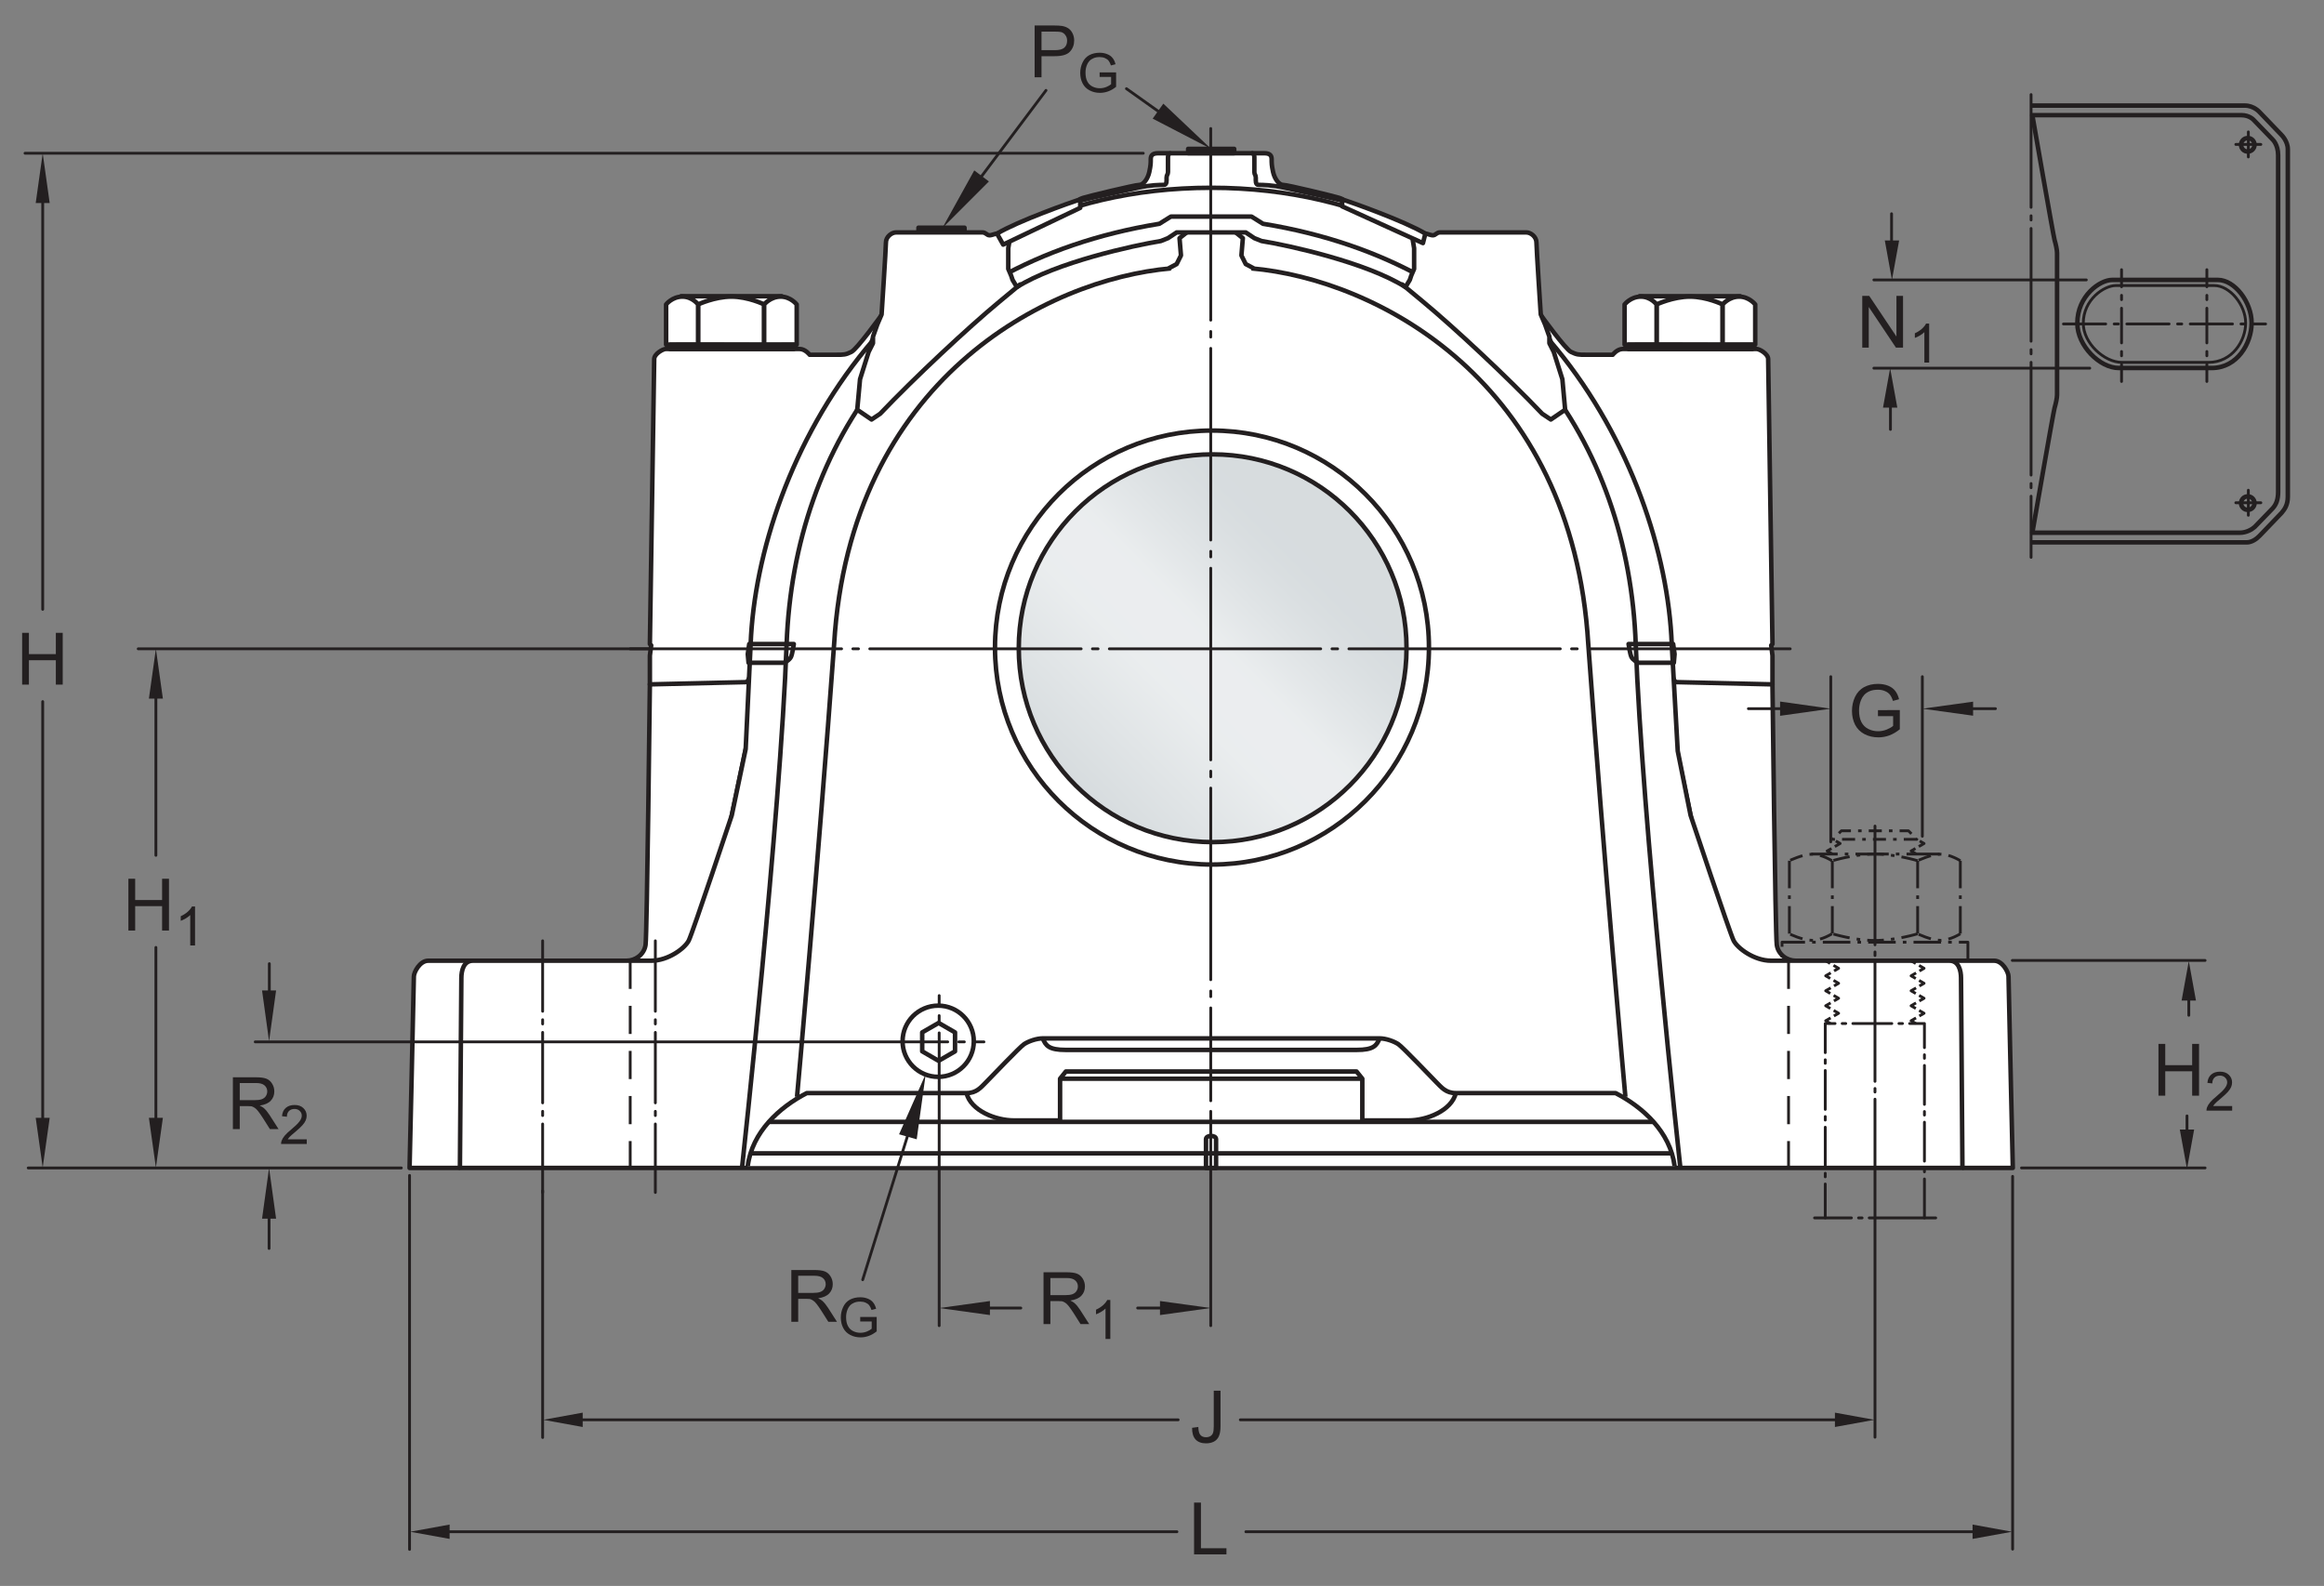 <?xml version="1.0" encoding="UTF-8"?>
<svg xmlns="http://www.w3.org/2000/svg" xmlns:xlink="http://www.w3.org/1999/xlink" width="385.666pt" height="263.166pt" viewBox="0 0 385.666 263.166" version="1.1">
<rect x="0" y="0" width="385.666" height="263.166" fill="#808080" stroke="none"/>
<defs>
<g>
<symbol overflow="visible" id="glyph0-0">
<path style="stroke:none;" d="M 1.5 0 L 1.5 -7.5 L 7.5 -7.5 L 7.5 0 Z M 1.688 -0.188 L 7.312 -0.188 L 7.312 -7.312 L 1.688 -7.312 Z M 1.688 -0.188 "/>
</symbol>
<symbol overflow="visible" id="glyph0-1">
<path style="stroke:none;" d="M 0.344 -2.438 L 1.375 -2.578 C 1.395 -1.922 1.516 -1.473 1.734 -1.234 C 1.953 -0.992 2.258 -0.875 2.656 -0.875 C 2.938 -0.875 3.18 -0.938 3.391 -1.062 C 3.598 -1.195 3.738 -1.375 3.812 -1.594 C 3.895 -1.82 3.938 -2.18 3.938 -2.672 L 3.938 -8.594 L 5.062 -8.594 L 5.062 -2.734 C 5.062 -2.016 4.973 -1.457 4.797 -1.062 C 4.629 -0.664 4.359 -0.363 3.984 -0.156 C 3.609 0.039 3.164 0.141 2.656 0.141 C 1.906 0.141 1.328 -0.07 0.922 -0.5 C 0.523 -0.938 0.332 -1.582 0.344 -2.438 Z M 0.344 -2.438 "/>
</symbol>
<symbol overflow="visible" id="glyph0-2">
<path style="stroke:none;" d="M 0.875 0 L 0.875 -8.594 L 2.016 -8.594 L 2.016 -1.016 L 6.25 -1.016 L 6.25 0 Z M 0.875 0 "/>
</symbol>
<symbol overflow="visible" id="glyph0-3">
<path style="stroke:none;" d="M 0.969 0 L 0.969 -8.594 L 2.094 -8.594 L 2.094 -5.062 L 6.562 -5.062 L 6.562 -8.594 L 7.703 -8.594 L 7.703 0 L 6.562 0 L 6.562 -4.047 L 2.094 -4.047 L 2.094 0 Z M 0.969 0 "/>
</symbol>
<symbol overflow="visible" id="glyph0-4">
<path style="stroke:none;" d="M 0.938 0 L 0.938 -8.594 L 4.75 -8.594 C 5.52 -8.594 6.102 -8.516 6.5 -8.359 C 6.895 -8.203 7.211 -7.926 7.453 -7.531 C 7.691 -7.145 7.812 -6.719 7.812 -6.25 C 7.812 -5.633 7.613 -5.117 7.219 -4.703 C 6.82 -4.285 6.211 -4.02 5.391 -3.906 C 5.691 -3.758 5.922 -3.617 6.078 -3.484 C 6.41 -3.18 6.723 -2.801 7.016 -2.344 L 8.516 0 L 7.078 0 L 5.953 -1.781 C 5.617 -2.301 5.344 -2.695 5.125 -2.969 C 4.914 -3.238 4.723 -3.426 4.547 -3.531 C 4.379 -3.645 4.207 -3.727 4.031 -3.781 C 3.906 -3.801 3.695 -3.812 3.406 -3.812 L 2.078 -3.812 L 2.078 0 Z M 2.078 -4.797 L 4.531 -4.797 C 5.039 -4.797 5.441 -4.848 5.734 -4.953 C 6.035 -5.066 6.258 -5.238 6.406 -5.469 C 6.562 -5.707 6.641 -5.969 6.641 -6.25 C 6.641 -6.656 6.488 -6.988 6.188 -7.25 C 5.895 -7.508 5.43 -7.641 4.797 -7.641 L 2.078 -7.641 Z M 2.078 -4.797 "/>
</symbol>
<symbol overflow="visible" id="glyph0-5">
<path style="stroke:none;" d="M 0.922 0 L 0.922 -8.594 L 4.172 -8.594 C 4.734 -8.594 5.164 -8.566 5.469 -8.516 C 5.895 -8.441 6.25 -8.305 6.531 -8.109 C 6.82 -7.91 7.051 -7.633 7.219 -7.281 C 7.395 -6.926 7.484 -6.535 7.484 -6.109 C 7.484 -5.379 7.25 -4.758 6.781 -4.25 C 6.32 -3.75 5.484 -3.5 4.266 -3.5 L 2.062 -3.5 L 2.062 0 Z M 2.062 -4.5 L 4.281 -4.5 C 5.02 -4.5 5.539 -4.633 5.844 -4.906 C 6.156 -5.188 6.312 -5.578 6.312 -6.078 C 6.312 -6.43 6.219 -6.734 6.031 -6.984 C 5.852 -7.242 5.617 -7.414 5.328 -7.5 C 5.129 -7.551 4.773 -7.578 4.266 -7.578 L 2.062 -7.578 Z M 2.062 -4.5 "/>
</symbol>
<symbol overflow="visible" id="glyph0-6">
<path style="stroke:none;" d="M 4.953 -3.375 L 4.953 -4.375 L 8.578 -4.391 L 8.578 -1.203 C 8.023 -0.754 7.453 -0.414 6.859 -0.188 C 6.266 0.031 5.656 0.141 5.031 0.141 C 4.188 0.141 3.414 -0.035 2.719 -0.391 C 2.031 -0.754 1.508 -1.273 1.156 -1.953 C 0.812 -2.641 0.641 -3.406 0.641 -4.25 C 0.641 -5.094 0.812 -5.875 1.156 -6.594 C 1.508 -7.32 2.016 -7.859 2.672 -8.203 C 3.328 -8.555 4.082 -8.734 4.938 -8.734 C 5.562 -8.734 6.125 -8.633 6.625 -8.438 C 7.125 -8.238 7.516 -7.957 7.797 -7.594 C 8.086 -7.238 8.305 -6.77 8.453 -6.188 L 7.438 -5.906 C 7.301 -6.344 7.133 -6.688 6.938 -6.938 C 6.75 -7.188 6.477 -7.383 6.125 -7.531 C 5.77 -7.688 5.379 -7.766 4.953 -7.766 C 4.43 -7.766 3.977 -7.688 3.594 -7.531 C 3.219 -7.375 2.91 -7.164 2.672 -6.906 C 2.441 -6.645 2.266 -6.359 2.141 -6.047 C 1.922 -5.516 1.812 -4.941 1.812 -4.328 C 1.812 -3.555 1.941 -2.91 2.203 -2.391 C 2.473 -1.879 2.859 -1.5 3.359 -1.25 C 3.859 -1 4.395 -0.875 4.969 -0.875 C 5.457 -0.875 5.938 -0.969 6.406 -1.156 C 6.875 -1.352 7.227 -1.555 7.469 -1.766 L 7.469 -3.375 Z M 4.953 -3.375 "/>
</symbol>
<symbol overflow="visible" id="glyph0-7">
<path style="stroke:none;" d="M 0.922 0 L 0.922 -8.594 L 2.078 -8.594 L 6.594 -1.844 L 6.594 -8.594 L 7.688 -8.594 L 7.688 0 L 6.516 0 L 2 -6.75 L 2 0 Z M 0.922 0 "/>
</symbol>
<symbol overflow="visible" id="glyph1-0">
<path style="stroke:none;" d="M 1.125 0 L 1.125 -5.625 L 5.625 -5.625 L 5.625 0 Z M 1.266 -0.141 L 5.484 -0.141 L 5.484 -5.484 L 1.266 -5.484 Z M 1.266 -0.141 "/>
</symbol>
<symbol overflow="visible" id="glyph1-1">
<path style="stroke:none;" d="M 4.531 -0.766 L 4.531 0 L 0.266 0 C 0.266 -0.188 0.297 -0.367 0.359 -0.547 C 0.473 -0.836 0.648 -1.125 0.891 -1.406 C 1.129 -1.688 1.473 -2.008 1.922 -2.375 C 2.617 -2.957 3.086 -3.414 3.328 -3.75 C 3.578 -4.082 3.703 -4.398 3.703 -4.703 C 3.703 -5.016 3.586 -5.273 3.359 -5.484 C 3.141 -5.703 2.852 -5.812 2.5 -5.812 C 2.113 -5.812 1.805 -5.695 1.578 -5.469 C 1.348 -5.238 1.234 -4.922 1.234 -4.516 L 0.422 -4.609 C 0.473 -5.211 0.68 -5.672 1.047 -5.984 C 1.41 -6.305 1.898 -6.469 2.516 -6.469 C 3.129 -6.469 3.613 -6.297 3.969 -5.953 C 4.332 -5.609 4.516 -5.188 4.516 -4.688 C 4.516 -4.426 4.461 -4.172 4.359 -3.922 C 4.254 -3.672 4.078 -3.406 3.828 -3.125 C 3.586 -2.852 3.188 -2.477 2.625 -2 C 2.145 -1.602 1.836 -1.332 1.703 -1.188 C 1.566 -1.039 1.457 -0.898 1.375 -0.766 Z M 4.531 -0.766 "/>
</symbol>
<symbol overflow="visible" id="glyph1-2">
<path style="stroke:none;" d="M 3.359 0 L 2.562 0 L 2.562 -5.047 C 2.375 -4.859 2.125 -4.672 1.812 -4.484 C 1.5 -4.305 1.223 -4.176 0.984 -4.094 L 0.984 -4.859 C 1.422 -5.055 1.805 -5.301 2.141 -5.594 C 2.473 -5.895 2.707 -6.188 2.844 -6.469 L 3.359 -6.469 Z M 3.359 0 "/>
</symbol>
<symbol overflow="visible" id="glyph1-3">
<path style="stroke:none;" d="M 3.703 -2.531 L 3.703 -3.281 L 6.438 -3.281 L 6.438 -0.891 C 6.02 -0.555 5.586 -0.305 5.141 -0.141 C 4.691 0.023 4.234 0.109 3.766 0.109 C 3.141 0.109 2.566 -0.023 2.047 -0.297 C 1.523 -0.566 1.133 -0.957 0.875 -1.469 C 0.613 -1.977 0.484 -2.551 0.484 -3.188 C 0.484 -3.812 0.613 -4.395 0.875 -4.938 C 1.133 -5.488 1.508 -5.895 2 -6.156 C 2.5 -6.414 3.066 -6.547 3.703 -6.547 C 4.172 -6.547 4.594 -6.469 4.969 -6.312 C 5.344 -6.164 5.633 -5.957 5.844 -5.688 C 6.062 -5.426 6.227 -5.078 6.344 -4.641 L 5.578 -4.438 C 5.473 -4.758 5.348 -5.016 5.203 -5.203 C 5.066 -5.391 4.863 -5.539 4.594 -5.656 C 4.332 -5.77 4.035 -5.828 3.703 -5.828 C 3.316 -5.828 2.977 -5.766 2.688 -5.641 C 2.406 -5.523 2.176 -5.367 2 -5.172 C 1.832 -4.984 1.703 -4.773 1.609 -4.547 C 1.441 -4.141 1.359 -3.707 1.359 -3.25 C 1.359 -2.664 1.457 -2.18 1.656 -1.797 C 1.852 -1.41 2.141 -1.125 2.516 -0.938 C 2.891 -0.75 3.289 -0.656 3.719 -0.656 C 4.094 -0.656 4.453 -0.723 4.797 -0.859 C 5.148 -1.004 5.422 -1.16 5.609 -1.328 L 5.609 -2.531 Z M 3.703 -2.531 "/>
</symbol>
</g>
<clipPath id="clip1">
  <path d="M 169 75 L 234 75 L 234 140 L 169 140 Z M 169 75 "/>
</clipPath>
<clipPath id="clip2">
  <path d="M 169.066 107.566 C 169.066 125.336 183.469 139.742 201.238 139.742 C 219.008 139.742 233.414 125.336 233.414 107.566 C 233.414 89.797 219.008 75.395 201.238 75.395 C 183.469 75.395 169.066 89.797 169.066 107.566 "/>
</clipPath>
<clipPath id="clip3">
  <path d="M 169.066 107.566 C 169.066 125.336 183.469 139.742 201.238 139.742 C 219.008 139.742 233.414 125.336 233.414 107.566 C 233.414 89.797 219.008 75.395 201.238 75.395 C 183.469 75.395 169.066 89.797 169.066 107.566 "/>
</clipPath>
<linearGradient id="linear0" gradientUnits="userSpaceOnUse" x1="-0.207" y1="0" x2="1.207" y2="0" gradientTransform="matrix(45.501,-45.501,45.501,45.501,178.489,130.317)">
<stop offset="0" style="stop-color:rgb(84.215%,86.259%,87.209%);stop-opacity:1;"/>
<stop offset="0.125" style="stop-color:rgb(84.215%,86.259%,87.209%);stop-opacity:1;"/>
<stop offset="0.156" style="stop-color:rgb(84.367%,86.395%,87.338%);stop-opacity:1;"/>
<stop offset="0.164" style="stop-color:rgb(84.647%,86.642%,87.569%);stop-opacity:1;"/>
<stop offset="0.172" style="stop-color:rgb(84.892%,86.861%,87.773%);stop-opacity:1;"/>
<stop offset="0.18" style="stop-color:rgb(85.136%,87.077%,87.976%);stop-opacity:1;"/>
<stop offset="0.188" style="stop-color:rgb(85.382%,87.296%,88.181%);stop-opacity:1;"/>
<stop offset="0.195" style="stop-color:rgb(85.628%,87.512%,88.383%);stop-opacity:1;"/>
<stop offset="0.203" style="stop-color:rgb(85.875%,87.73%,88.588%);stop-opacity:1;"/>
<stop offset="0.211" style="stop-color:rgb(86.119%,87.947%,88.791%);stop-opacity:1;"/>
<stop offset="0.219" style="stop-color:rgb(86.366%,88.165%,88.994%);stop-opacity:1;"/>
<stop offset="0.227" style="stop-color:rgb(86.612%,88.382%,89.197%);stop-opacity:1;"/>
<stop offset="0.234" style="stop-color:rgb(86.858%,88.599%,89.4%);stop-opacity:1;"/>
<stop offset="0.242" style="stop-color:rgb(87.103%,88.815%,89.603%);stop-opacity:1;"/>
<stop offset="0.25" style="stop-color:rgb(87.35%,89.032%,89.806%);stop-opacity:1;"/>
<stop offset="0.258" style="stop-color:rgb(87.596%,89.25%,90.009%);stop-opacity:1;"/>
<stop offset="0.266" style="stop-color:rgb(87.842%,89.465%,90.21%);stop-opacity:1;"/>
<stop offset="0.273" style="stop-color:rgb(88.087%,89.682%,90.411%);stop-opacity:1;"/>
<stop offset="0.281" style="stop-color:rgb(88.333%,89.899%,90.614%);stop-opacity:1;"/>
<stop offset="0.289" style="stop-color:rgb(88.579%,90.112%,90.816%);stop-opacity:1;"/>
<stop offset="0.297" style="stop-color:rgb(88.824%,90.329%,91.017%);stop-opacity:1;"/>
<stop offset="0.305" style="stop-color:rgb(89.07%,90.544%,91.217%);stop-opacity:1;"/>
<stop offset="0.312" style="stop-color:rgb(89.314%,90.759%,91.417%);stop-opacity:1;"/>
<stop offset="0.32" style="stop-color:rgb(89.56%,90.973%,91.618%);stop-opacity:1;"/>
<stop offset="0.328" style="stop-color:rgb(89.806%,91.188%,91.818%);stop-opacity:1;"/>
<stop offset="0.336" style="stop-color:rgb(90.05%,91.403%,92.018%);stop-opacity:1;"/>
<stop offset="0.344" style="stop-color:rgb(90.292%,91.615%,92.216%);stop-opacity:1;"/>
<stop offset="0.352" style="stop-color:rgb(90.538%,91.829%,92.415%);stop-opacity:1;"/>
<stop offset="0.359" style="stop-color:rgb(90.781%,92.041%,92.613%);stop-opacity:1;"/>
<stop offset="0.367" style="stop-color:rgb(91.022%,92.252%,92.81%);stop-opacity:1;"/>
<stop offset="0.375" style="stop-color:rgb(91.264%,92.462%,93.005%);stop-opacity:1;"/>
<stop offset="0.383" style="stop-color:rgb(91.504%,92.673%,93.201%);stop-opacity:1;"/>
<stop offset="0.391" style="stop-color:rgb(91.742%,92.879%,93.393%);stop-opacity:1;"/>
<stop offset="0.406" style="stop-color:rgb(91.924%,93.037%,93.541%);stop-opacity:1;"/>
<stop offset="0.438" style="stop-color:rgb(91.988%,93.094%,93.594%);stop-opacity:1;"/>
<stop offset="0.5" style="stop-color:rgb(91.988%,93.094%,93.594%);stop-opacity:1;"/>
<stop offset="0.516" style="stop-color:rgb(91.837%,92.961%,93.471%);stop-opacity:1;"/>
<stop offset="0.523" style="stop-color:rgb(91.499%,92.668%,93.198%);stop-opacity:1;"/>
<stop offset="0.531" style="stop-color:rgb(91.136%,92.352%,92.903%);stop-opacity:1;"/>
<stop offset="0.539" style="stop-color:rgb(90.779%,92.039%,92.612%);stop-opacity:1;"/>
<stop offset="0.547" style="stop-color:rgb(90.425%,91.731%,92.325%);stop-opacity:1;"/>
<stop offset="0.555" style="stop-color:rgb(90.077%,91.426%,92.039%);stop-opacity:1;"/>
<stop offset="0.562" style="stop-color:rgb(89.732%,91.124%,91.759%);stop-opacity:1;"/>
<stop offset="0.57" style="stop-color:rgb(89.392%,90.826%,91.481%);stop-opacity:1;"/>
<stop offset="0.578" style="stop-color:rgb(89.059%,90.533%,91.208%);stop-opacity:1;"/>
<stop offset="0.586" style="stop-color:rgb(88.73%,90.245%,90.938%);stop-opacity:1;"/>
<stop offset="0.594" style="stop-color:rgb(88.405%,89.961%,90.672%);stop-opacity:1;"/>
<stop offset="0.602" style="stop-color:rgb(88.087%,89.682%,90.411%);stop-opacity:1;"/>
<stop offset="0.609" style="stop-color:rgb(87.775%,89.406%,90.155%);stop-opacity:1;"/>
<stop offset="0.617" style="stop-color:rgb(87.469%,89.137%,89.903%);stop-opacity:1;"/>
<stop offset="0.625" style="stop-color:rgb(87.169%,88.872%,89.656%);stop-opacity:1;"/>
<stop offset="0.633" style="stop-color:rgb(86.874%,88.614%,89.413%);stop-opacity:1;"/>
<stop offset="0.641" style="stop-color:rgb(86.589%,88.362%,89.178%);stop-opacity:1;"/>
<stop offset="0.648" style="stop-color:rgb(86.31%,88.115%,88.947%);stop-opacity:1;"/>
<stop offset="0.656" style="stop-color:rgb(86.038%,87.875%,88.722%);stop-opacity:1;"/>
<stop offset="0.664" style="stop-color:rgb(85.776%,87.642%,88.506%);stop-opacity:1;"/>
<stop offset="0.672" style="stop-color:rgb(85.522%,87.419%,88.295%);stop-opacity:1;"/>
<stop offset="0.68" style="stop-color:rgb(85.28%,87.204%,88.094%);stop-opacity:1;"/>
<stop offset="0.688" style="stop-color:rgb(85.048%,86.998%,87.903%);stop-opacity:1;"/>
<stop offset="0.703" style="stop-color:rgb(84.734%,86.72%,87.642%);stop-opacity:1;"/>
<stop offset="0.719" style="stop-color:rgb(84.38%,86.406%,87.347%);stop-opacity:1;"/>
<stop offset="0.75" style="stop-color:rgb(84.222%,86.266%,87.216%);stop-opacity:1;"/>
<stop offset="1" style="stop-color:rgb(84.215%,86.259%,87.209%);stop-opacity:1;"/>
</linearGradient>
</defs>
<g id="surface1">
<path style="fill-rule:nonzero;fill:rgb(100%,100%,100%);fill-opacity:1;stroke-width:7.48;stroke-linecap:butt;stroke-linejoin:round;stroke:rgb(13.73%,12.16%,12.549%);stroke-opacity:1;stroke-miterlimit:10;" d="M 763.242 693.613 L 679.688 693.613 C 679.688 693.613 686.797 1004.082 686.797 1011.269 C 686.797 1018.379 696.719 1037.48 710.703 1037.48 L 784.727 1037.48 " transform="matrix(0.1,0,0,-0.1,0,263.166)"/>
<path style="fill-rule:nonzero;fill:rgb(100%,100%,100%);fill-opacity:1;stroke-width:7.48;stroke-linecap:butt;stroke-linejoin:round;stroke:rgb(13.73%,12.16%,12.549%);stroke-opacity:1;stroke-miterlimit:10;" d="M 3256.641 693.613 L 3340.234 693.613 C 3340.234 693.613 3333.125 1004.082 3333.125 1011.269 C 3333.125 1018.379 3323.242 1037.48 3309.219 1037.48 L 3235.195 1037.48 " transform="matrix(0.1,0,0,-0.1,0,263.166)"/>
<path style="fill-rule:nonzero;fill:rgb(100%,100%,100%);fill-opacity:1;stroke-width:7.48;stroke-linecap:butt;stroke-linejoin:round;stroke:rgb(13.73%,12.16%,12.549%);stroke-opacity:1;stroke-miterlimit:10;" d="M 2009.922 2377.363 L 1921.602 2377.363 C 1914.414 2377.363 1909.648 2374.98 1909.648 2367.793 C 1909.648 2360.644 1909.648 2357.363 1907.266 2346.308 C 1904.883 2335.293 1897.695 2324.824 1890.547 2324.824 C 1883.398 2324.824 1804.57 2305.722 1797.422 2303.301 C 1790.234 2300.918 1792.617 2300.918 1792.617 2300.918 L 1789.688 2290.84 L 2230.234 2290.84 L 2227.305 2300.918 C 2227.305 2300.918 2229.688 2300.918 2222.5 2303.301 C 2215.352 2305.722 2136.562 2324.824 2129.375 2324.824 C 2122.227 2324.824 2115.039 2335.293 2112.656 2346.308 C 2110.273 2357.363 2110.273 2360.644 2110.273 2367.793 C 2110.273 2374.98 2105.508 2377.363 2098.359 2377.363 L 2009.922 2377.363 " transform="matrix(0.1,0,0,-0.1,0,263.166)"/>
<path style="fill-rule:nonzero;fill:rgb(100%,100%,100%);fill-opacity:1;stroke-width:7.48;stroke-linecap:butt;stroke-linejoin:round;stroke:rgb(13.73%,12.16%,12.549%);stroke-opacity:1;stroke-miterlimit:10;" d="M 1461.992 2107.48 C 1461.992 2107.48 1422.422 2052.558 1412.891 2047.754 C 1403.359 2042.988 1399.805 2042.988 1388.984 2042.988 L 1343.633 2042.988 C 1343.633 2042.988 1336.445 2052.558 1326.914 2052.558 L 1104.805 2052.558 C 1100 2052.558 1085.664 2044.355 1085.664 2035.84 C 1085.664 2027.285 1078.477 1562.949 1078.477 1562.949 L 1080.664 1560.801 L 1078.477 1543.848 L 1078.477 1496.035 L 1097.617 1484.121 L 1107.188 1481.738 L 1193.125 1481.738 L 1221.797 1486.504 L 1236.133 1493.652 L 1243.008 1505.683 L 1463.047 2109.863 " transform="matrix(0.1,0,0,-0.1,0,263.166)"/>
<path style="fill-rule:nonzero;fill:rgb(100%,100%,100%);fill-opacity:1;stroke-width:7.48;stroke-linecap:butt;stroke-linejoin:round;stroke:rgb(13.73%,12.16%,12.549%);stroke-opacity:1;stroke-miterlimit:10;" d="M 2557.93 2107.48 C 2557.93 2107.48 2597.5 2052.558 2607.031 2047.754 C 2616.602 2042.988 2620.117 2042.988 2630.898 2042.988 L 2676.328 2042.988 C 2676.328 2042.988 2683.477 2052.558 2693.008 2052.558 L 2915.156 2052.558 C 2919.922 2052.558 2934.258 2044.355 2934.258 2035.84 C 2934.258 2027.285 2941.406 1562.949 2941.406 1562.949 L 2939.297 1560.801 L 2941.406 1543.848 L 2941.406 1496.035 L 2922.305 1484.121 L 2912.773 1481.738 L 2826.758 1481.738 L 2798.125 1486.504 L 2783.789 1493.652 L 2776.914 1505.683 L 2556.875 2109.863 " transform="matrix(0.1,0,0,-0.1,0,263.166)"/>
<path style=" stroke:none;fill-rule:nonzero;fill:rgb(100%,100%,100%);fill-opacity:1;" d="M 107.848 113.562 C 107.848 113.562 107.371 155.113 107.133 156.785 C 106.891 158.461 105.359 159.418 104.027 159.418 L 116.379 159.418 L 126.082 113.137 "/>
<path style="fill:none;stroke-width:7.48;stroke-linecap:butt;stroke-linejoin:round;stroke:rgb(13.73%,12.16%,12.549%);stroke-opacity:1;stroke-miterlimit:10;" d="M 1078.477 1496.035 C 1078.477 1496.035 1073.711 1080.527 1071.328 1063.808 C 1068.906 1047.051 1053.594 1037.48 1040.273 1037.48 L 1163.789 1037.48 L 1260.82 1500.293 Z M 1078.477 1496.035 " transform="matrix(0.1,0,0,-0.1,0,263.166)"/>
<path style=" stroke:none;fill-rule:nonzero;fill:rgb(100%,100%,100%);fill-opacity:1;" d="M 294.137 113.562 C 294.137 113.562 294.617 155.113 294.855 156.785 C 295.094 158.461 296.629 159.418 297.961 159.418 L 285.609 159.418 L 275.906 113.137 "/>
<path style="fill:none;stroke-width:7.48;stroke-linecap:butt;stroke-linejoin:round;stroke:rgb(13.73%,12.16%,12.549%);stroke-opacity:1;stroke-miterlimit:10;" d="M 2941.367 1496.035 C 2941.367 1496.035 2946.172 1080.527 2948.555 1063.808 C 2950.938 1047.051 2966.289 1037.48 2979.609 1037.48 L 2856.094 1037.48 L 2759.062 1500.293 Z M 2941.367 1496.035 " transform="matrix(0.1,0,0,-0.1,0,263.166)"/>
<path style=" stroke:none;fill-rule:nonzero;fill:rgb(100%,100%,100%);fill-opacity:1;" d="M 200.992 31.16 C 252.969 31.16 276.281 77.062 277.426 106.871 L 278.418 124.613 L 280.551 135.293 C 280.551 135.293 287.047 154.777 287.691 156.07 C 288.34 157.371 291.125 159.418 293.898 159.418 L 323.52 159.418 C 325.062 159.418 325.43 161.086 325.43 162.281 C 325.43 163.477 325.664 193.805 325.664 193.805 L 76.324 193.805 C 76.324 193.805 76.562 163.477 76.562 162.281 C 76.562 161.086 76.93 159.418 78.473 159.418 L 108.09 159.418 C 110.871 159.418 113.648 157.371 114.301 156.07 C 114.945 154.777 121.438 135.293 121.438 135.293 L 123.742 124.305 L 124.57 106.871 C 125.715 77.062 149.027 31.16 200.992 31.16 "/>
<path style="fill:none;stroke-width:7.48;stroke-linecap:butt;stroke-linejoin:round;stroke:rgb(13.73%,12.16%,12.549%);stroke-opacity:1;stroke-miterlimit:10;" d="M 2009.922 2320.058 C 2529.688 2320.058 2762.812 1861.035 2774.258 1562.949 L 2784.18 1385.527 L 2805.508 1278.73 C 2805.508 1278.73 2870.469 1083.887 2876.914 1070.957 C 2883.398 1057.949 2911.25 1037.48 2938.984 1037.48 L 3235.195 1037.48 C 3250.625 1037.48 3254.297 1020.801 3254.297 1008.847 C 3254.297 996.894 3256.641 693.613 3256.641 693.613 L 763.242 693.613 C 763.242 693.613 765.625 996.894 765.625 1008.847 C 765.625 1020.801 769.297 1037.48 784.727 1037.48 L 1080.898 1037.48 C 1108.711 1037.48 1136.484 1057.949 1143.008 1070.957 C 1149.453 1083.887 1214.375 1278.73 1214.375 1278.73 L 1237.422 1388.613 L 1245.703 1562.949 C 1257.148 1861.035 1490.273 2320.058 2009.922 2320.058 Z M 2009.922 2320.058 " transform="matrix(0.1,0,0,-0.1,0,263.166)"/>
<path style="fill-rule:nonzero;fill:rgb(100%,100%,100%);fill-opacity:1;stroke-width:7.48;stroke-linecap:butt;stroke-linejoin:round;stroke:rgb(13.73%,12.16%,12.549%);stroke-opacity:1;stroke-miterlimit:10;" d="M 2778.984 696.699 C 2771.836 753.34 2726.25 794.551 2681.094 817.793 L 2415.977 817.793 C 2399.258 817.793 2392.109 827.324 2383.398 835.996 C 2374.727 844.746 2327.617 894.199 2320.469 899.004 C 2313.281 903.769 2299.883 908.574 2289.375 908.574 L 1730.508 908.574 C 1720.039 908.574 1706.641 903.769 1699.453 899.004 C 1692.305 894.199 1645.234 844.746 1636.523 835.996 C 1627.812 827.324 1620.664 817.793 1603.945 817.793 L 1338.828 817.793 C 1293.672 794.551 1248.086 753.34 1240.898 696.699 " transform="matrix(0.1,0,0,-0.1,0,263.166)"/>
<path style="fill:none;stroke-width:7.48;stroke-linecap:butt;stroke-linejoin:round;stroke:rgb(13.73%,12.16%,12.549%);stroke-opacity:1;stroke-miterlimit:10;" d="M 1730.508 908.574 C 1735.312 896.582 1740.508 889.433 1768.75 889.433 L 2009.922 889.433 " transform="matrix(0.1,0,0,-0.1,0,263.166)"/>
<path style="fill:none;stroke-width:7.48;stroke-linecap:butt;stroke-linejoin:round;stroke:rgb(13.73%,12.16%,12.549%);stroke-opacity:1;stroke-miterlimit:10;" d="M 1245.898 717.832 L 2009.922 717.832 " transform="matrix(0.1,0,0,-0.1,0,263.166)"/>
<path style="fill:none;stroke-width:7.48;stroke-linecap:butt;stroke-linejoin:round;stroke:rgb(13.73%,12.16%,12.549%);stroke-opacity:1;stroke-miterlimit:10;" d="M 1275.859 770.019 L 2009.922 770.019 " transform="matrix(0.1,0,0,-0.1,0,263.166)"/>
<path style="fill:none;stroke-width:7.48;stroke-linecap:butt;stroke-linejoin:round;stroke:rgb(13.73%,12.16%,12.549%);stroke-opacity:1;stroke-miterlimit:10;" d="M 1603.945 817.793 C 1611.094 788.769 1651.875 772.402 1682.773 772.402 L 1759.18 772.402 L 1759.18 841.66 L 1768.75 853.613 L 2009.922 853.613 " transform="matrix(0.1,0,0,-0.1,0,263.166)"/>
<path style="fill:none;stroke-width:7.48;stroke-linecap:butt;stroke-linejoin:round;stroke:rgb(13.73%,12.16%,12.549%);stroke-opacity:1;stroke-miterlimit:10;" d="M 1759.18 841.66 L 2009.922 841.66 " transform="matrix(0.1,0,0,-0.1,0,263.166)"/>
<path style="fill:none;stroke-width:7.48;stroke-linecap:butt;stroke-linejoin:round;stroke:rgb(13.73%,12.16%,12.549%);stroke-opacity:1;stroke-miterlimit:10;" d="M 1231.367 693.613 C 1231.367 693.613 1295.039 1275.683 1305.391 1562.949 C 1317.344 1894.902 1515.859 2193.965 1923.984 2260.332 L 1943.086 2272.285 L 2009.922 2272.285 " transform="matrix(0.1,0,0,-0.1,0,263.166)"/>
<path style="fill:none;stroke-width:7.48;stroke-linecap:butt;stroke-linejoin:round;stroke:rgb(13.73%,12.16%,12.549%);stroke-opacity:1;stroke-miterlimit:10;" d="M 1322.656 811.582 C 1322.656 811.582 1357.852 1199.785 1384.219 1562.949 C 1410.508 2000.762 1736.445 2168.262 1943.086 2186.308 " transform="matrix(0.1,0,0,-0.1,0,263.166)"/>
<path style=" stroke:none;fill-rule:nonzero;fill:rgb(100%,100%,100%);fill-opacity:1;" d="M 161.602 172.785 C 161.602 176.047 158.953 178.691 155.691 178.691 C 152.43 178.691 149.781 176.047 149.781 172.785 C 149.781 169.52 152.43 166.875 155.691 166.875 C 158.953 166.875 161.602 169.52 161.602 172.785 "/>
<path style="fill:none;stroke-width:7.48;stroke-linecap:butt;stroke-linejoin:round;stroke:rgb(13.73%,12.16%,12.549%);stroke-opacity:1;stroke-miterlimit:10;" d="M 1616.016 903.808 C 1616.016 871.191 1589.531 844.746 1556.914 844.746 C 1524.297 844.746 1497.812 871.191 1497.812 903.808 C 1497.812 936.465 1524.297 962.91 1556.914 962.91 C 1589.531 962.91 1616.016 936.465 1616.016 903.808 Z M 1616.016 903.808 " transform="matrix(0.1,0,0,-0.1,0,263.166)"/>
<path style=" stroke:none;fill-rule:nonzero;fill:rgb(100%,100%,100%);fill-opacity:1;" d="M 153.039 174.457 L 153.039 171.312 L 155.766 169.742 L 158.488 171.316 L 158.484 174.461 L 155.758 176.031 "/>
<path style="fill:none;stroke-width:7.48;stroke-linecap:butt;stroke-linejoin:round;stroke:rgb(13.73%,12.16%,12.549%);stroke-opacity:1;stroke-miterlimit:10;" d="M 1530.391 887.09 L 1530.391 918.535 L 1557.656 934.238 L 1584.883 918.496 L 1584.844 887.051 L 1557.578 871.347 Z M 1530.391 887.09 " transform="matrix(0.1,0,0,-0.1,0,263.166)"/>
<path style=" stroke:none;fill-rule:nonzero;fill:rgb(100%,100%,100%);fill-opacity:1;" d="M 144.633 69.613 L 142.258 67.992 L 142.723 62.926 L 144.152 58.387 L 144.871 56.957 L 144.871 55.867 L 145.586 53.852 L 146.301 52.18 C 146.301 52.18 147.02 41.191 147.02 40.238 C 147.02 39.281 147.977 38.566 148.695 38.566 L 163.02 38.566 C 163.609 38.566 163.738 39.043 164.219 39.043 C 164.695 39.043 165.441 38.566 166.129 38.805 C 166.812 39.043 167.559 39.758 167.559 39.758 L 167.32 41.191 L 167.32 44.625 L 167.797 45.73 L 168.035 46.445 L 168.754 47.641 C 168.754 47.641 171.141 45.684 165.887 50.027 C 160.637 54.375 151.734 62.699 146.062 68.656 "/>
<path style="fill:none;stroke-width:7.48;stroke-linecap:butt;stroke-linejoin:round;stroke:rgb(13.73%,12.16%,12.549%);stroke-opacity:1;stroke-miterlimit:10;" d="M 1446.328 1935.527 L 1422.578 1951.738 L 1427.227 2002.402 L 1441.523 2047.793 L 1448.711 2062.09 L 1448.711 2072.988 L 1455.859 2093.144 L 1463.008 2109.863 C 1463.008 2109.863 1470.195 2219.746 1470.195 2229.277 C 1470.195 2238.847 1479.766 2245.996 1486.953 2245.996 L 1630.195 2245.996 C 1636.094 2245.996 1637.383 2241.23 1642.188 2241.23 C 1646.953 2241.23 1654.414 2245.996 1661.289 2243.613 C 1668.125 2241.23 1675.586 2234.082 1675.586 2234.082 L 1673.203 2219.746 L 1673.203 2185.41 L 1677.969 2174.355 L 1680.352 2167.207 L 1687.539 2155.254 C 1687.539 2155.254 1711.406 2174.824 1658.867 2131.387 C 1606.367 2087.91 1517.344 2004.668 1460.625 1945.098 Z M 1446.328 1935.527 " transform="matrix(0.1,0,0,-0.1,0,263.166)"/>
<path style="fill-rule:nonzero;fill:rgb(100%,100%,100%);fill-opacity:1;stroke-width:7.48;stroke-linecap:butt;stroke-linejoin:round;stroke:rgb(13.73%,12.16%,12.549%);stroke-opacity:1;stroke-miterlimit:10;" d="M 1971.719 2377.48 L 2048.125 2377.48 L 2048.125 2384.629 L 1971.719 2384.629 Z M 1971.719 2377.48 " transform="matrix(0.1,0,0,-0.1,0,263.166)"/>
<path style="fill-rule:nonzero;fill:rgb(100%,100%,100%);fill-opacity:1;stroke-width:7.48;stroke-linecap:butt;stroke-linejoin:round;stroke:rgb(13.73%,12.16%,12.549%);stroke-opacity:1;stroke-miterlimit:10;" d="M 1524.219 2246.66 L 1600.625 2246.66 L 1600.625 2253.808 L 1524.219 2253.808 Z M 1524.219 2246.66 " transform="matrix(0.1,0,0,-0.1,0,263.166)"/>
<path style="fill:none;stroke-width:7.48;stroke-linecap:butt;stroke-linejoin:round;stroke:rgb(13.73%,12.16%,12.549%);stroke-opacity:1;stroke-miterlimit:10;" d="M 1317.344 1562.949 C 1317.344 1562.949 1314.961 1546.23 1312.578 1541.465 C 1310.156 1536.66 1302.734 1531.894 1299.414 1531.894 L 1242.188 1531.894 L 1240.898 1546.23 L 1243.32 1562.949 Z M 1317.344 1562.949 " transform="matrix(0.1,0,0,-0.1,0,263.166)"/>
<path style="fill:none;stroke-width:7.48;stroke-linecap:butt;stroke-linejoin:round;stroke:rgb(13.73%,12.16%,12.549%);stroke-opacity:1;stroke-miterlimit:10;" d="M 2009.922 2245.996 L 1952.656 2245.996 L 1938.281 2236.465 L 1926.367 2231.699 C 1881.172 2224.433 1752.266 2196.152 1687.539 2155.254 " transform="matrix(0.1,0,0,-0.1,0,263.166)"/>
<path style="fill:none;stroke-width:7.48;stroke-linecap:butt;stroke-linejoin:round;stroke:rgb(13.73%,12.16%,12.549%);stroke-opacity:1;stroke-miterlimit:10;" d="M 1969.375 2245.996 L 1957.422 2236.465 L 1959.805 2207.793 L 1952.656 2193.457 L 1939.609 2186.504 " transform="matrix(0.1,0,0,-0.1,0,263.166)"/>
<path style=" stroke:none;fill-rule:nonzero;fill:rgb(100%,100%,100%);fill-opacity:1;" d="M 165.453 38.762 C 168.992 36.656 177.496 33.656 179.262 33.074 L 179.262 34.492 L 166.477 40.59 "/>
<path style="fill:none;stroke-width:7.48;stroke-linecap:butt;stroke-linejoin:round;stroke:rgb(13.73%,12.16%,12.549%);stroke-opacity:1;stroke-miterlimit:10;" d="M 1654.531 2244.043 C 1689.922 2265.097 1774.961 2295.097 1792.617 2300.918 L 1792.617 2286.738 L 1664.766 2225.762 Z M 1654.531 2244.043 " transform="matrix(0.1,0,0,-0.1,0,263.166)"/>
<path style="fill:none;stroke-width:7.48;stroke-linecap:butt;stroke-linejoin:round;stroke:rgb(13.73%,12.16%,12.549%);stroke-opacity:1;stroke-miterlimit:10;" d="M 2289.375 908.574 C 2284.609 896.582 2279.414 889.433 2251.172 889.433 L 2009.922 889.433 " transform="matrix(0.1,0,0,-0.1,0,263.166)"/>
<path style="fill:none;stroke-width:7.48;stroke-linecap:butt;stroke-linejoin:round;stroke:rgb(13.73%,12.16%,12.549%);stroke-opacity:1;stroke-miterlimit:10;" d="M 2773.984 717.832 L 2009.922 717.832 " transform="matrix(0.1,0,0,-0.1,0,263.166)"/>
<path style="fill:none;stroke-width:7.48;stroke-linecap:butt;stroke-linejoin:round;stroke:rgb(13.73%,12.16%,12.549%);stroke-opacity:1;stroke-miterlimit:10;" d="M 2744.062 770.019 L 2009.922 770.019 " transform="matrix(0.1,0,0,-0.1,0,263.166)"/>
<path style="fill:none;stroke-width:7.48;stroke-linecap:butt;stroke-linejoin:round;stroke:rgb(13.73%,12.16%,12.549%);stroke-opacity:1;stroke-miterlimit:10;" d="M 2415.977 817.793 C 2408.789 788.769 2368.047 772.402 2337.188 772.402 L 2260.742 772.402 L 2260.742 841.66 L 2251.172 853.613 L 2009.922 853.613 " transform="matrix(0.1,0,0,-0.1,0,263.166)"/>
<path style="fill:none;stroke-width:7.48;stroke-linecap:butt;stroke-linejoin:round;stroke:rgb(13.73%,12.16%,12.549%);stroke-opacity:1;stroke-miterlimit:10;" d="M 2260.742 841.66 L 2009.922 841.66 " transform="matrix(0.1,0,0,-0.1,0,263.166)"/>
<path style="fill:none;stroke-width:7.48;stroke-linecap:butt;stroke-linejoin:round;stroke:rgb(13.73%,12.16%,12.549%);stroke-opacity:1;stroke-miterlimit:10;" d="M 2788.555 693.613 C 2788.555 693.613 2724.844 1275.683 2714.492 1562.949 C 2702.578 1894.902 2504.062 2193.965 2095.938 2260.332 L 2076.836 2272.285 L 2009.922 2272.285 " transform="matrix(0.1,0,0,-0.1,0,263.166)"/>
<path style="fill:none;stroke-width:7.48;stroke-linecap:butt;stroke-linejoin:round;stroke:rgb(13.73%,12.16%,12.549%);stroke-opacity:1;stroke-miterlimit:10;" d="M 2697.305 811.582 C 2697.305 811.582 2661.992 1199.785 2635.703 1562.949 C 2609.375 2000.762 2283.477 2168.262 2076.836 2186.308 " transform="matrix(0.1,0,0,-0.1,0,263.166)"/>
<path style=" stroke:none;fill-rule:nonzero;fill:rgb(100%,100%,100%);fill-opacity:1;" d="M 257.359 69.613 L 259.734 67.992 L 259.273 62.926 L 257.84 58.387 L 257.121 56.957 L 257.121 55.867 L 256.406 53.852 L 255.688 52.18 C 255.688 52.18 254.973 41.191 254.973 40.238 C 254.973 39.281 254.016 38.566 253.301 38.566 L 238.969 38.566 C 238.383 38.566 238.254 39.043 237.777 39.043 C 237.297 39.043 236.551 38.566 235.867 38.805 C 235.184 39.043 234.434 39.758 234.434 39.758 L 234.672 41.191 L 234.672 44.625 L 234.195 45.73 L 233.957 46.445 L 233.238 47.641 C 233.238 47.641 230.852 45.684 236.105 50.027 C 241.359 54.375 250.258 62.699 255.926 68.656 "/>
<path style="fill:none;stroke-width:7.48;stroke-linecap:butt;stroke-linejoin:round;stroke:rgb(13.73%,12.16%,12.549%);stroke-opacity:1;stroke-miterlimit:10;" d="M 2573.594 1935.527 L 2597.344 1951.738 L 2592.734 2002.402 L 2578.398 2047.793 L 2571.211 2062.09 L 2571.211 2072.988 L 2564.062 2093.144 L 2556.875 2109.863 C 2556.875 2109.863 2549.727 2219.746 2549.727 2229.277 C 2549.727 2238.847 2540.156 2245.996 2533.008 2245.996 L 2389.688 2245.996 C 2383.828 2245.996 2382.539 2241.23 2377.773 2241.23 C 2372.969 2241.23 2365.508 2245.996 2358.672 2243.613 C 2351.836 2241.23 2344.336 2234.082 2344.336 2234.082 L 2346.719 2219.746 L 2346.719 2185.41 L 2341.953 2174.355 L 2339.57 2167.207 L 2332.383 2155.254 C 2332.383 2155.254 2308.516 2174.824 2361.055 2131.387 C 2413.594 2087.91 2502.578 2004.668 2559.258 1945.098 Z M 2573.594 1935.527 " transform="matrix(0.1,0,0,-0.1,0,263.166)"/>
<path style="fill:none;stroke-width:7.48;stroke-linecap:butt;stroke-linejoin:round;stroke:rgb(13.73%,12.16%,12.549%);stroke-opacity:1;stroke-miterlimit:10;" d="M 2702.578 1562.949 C 2702.578 1562.949 2704.961 1546.23 2707.344 1541.465 C 2709.727 1536.66 2717.188 1531.894 2720.508 1531.894 L 2777.734 1531.894 L 2778.984 1546.23 L 2776.602 1562.949 Z M 2702.578 1562.949 " transform="matrix(0.1,0,0,-0.1,0,263.166)"/>
<path style="fill:none;stroke-width:7.48;stroke-linecap:butt;stroke-linejoin:round;stroke:rgb(13.73%,12.16%,12.549%);stroke-opacity:1;stroke-miterlimit:10;" d="M 2009.922 2245.996 L 2067.266 2245.996 L 2081.602 2236.465 L 2093.555 2231.699 C 2138.75 2224.433 2267.695 2196.152 2332.383 2155.254 " transform="matrix(0.1,0,0,-0.1,0,263.166)"/>
<path style="fill:none;stroke-width:7.48;stroke-linecap:butt;stroke-linejoin:round;stroke:rgb(13.73%,12.16%,12.549%);stroke-opacity:1;stroke-miterlimit:10;" d="M 2050.547 2245.996 L 2062.5 2236.465 L 2060.117 2207.793 L 2067.266 2193.457 L 2080.273 2186.504 " transform="matrix(0.1,0,0,-0.1,0,263.166)"/>
<path style=" stroke:none;fill-rule:nonzero;fill:rgb(100%,100%,100%);fill-opacity:1;" d="M 236.539 38.762 C 232.996 36.656 224.492 33.656 222.73 33.074 L 222.73 34.242 L 236.137 40.34 "/>
<path style="fill:none;stroke-width:7.48;stroke-linecap:butt;stroke-linejoin:round;stroke:rgb(13.73%,12.16%,12.549%);stroke-opacity:1;stroke-miterlimit:10;" d="M 2365.391 2244.043 C 2329.961 2265.097 2244.922 2295.097 2227.305 2300.918 L 2227.305 2289.238 L 2361.367 2228.262 Z M 2365.391 2244.043 " transform="matrix(0.1,0,0,-0.1,0,263.166)"/>
<path style="fill:none;stroke-width:7.48;stroke-linecap:butt;stroke-linejoin:round;stroke:rgb(13.73%,12.16%,12.549%);stroke-opacity:1;stroke-miterlimit:10;" d="M 1943.086 2377.363 C 1938.281 2377.363 1938.281 2372.246 1938.281 2370.215 L 1938.281 2346.152 C 1938.281 2342.012 1935.898 2341.465 1935.898 2336.777 C 1935.898 2332.051 1936.797 2324.824 1931.133 2324.824 C 1925.508 2324.824 1909.648 2324.824 1888.164 2320.058 C 1866.641 2315.254 1815.898 2304.785 1791.914 2298.535 " transform="matrix(0.1,0,0,-0.1,0,263.166)"/>
<path style="fill:none;stroke-width:7.48;stroke-linecap:butt;stroke-linejoin:round;stroke:rgb(13.73%,12.16%,12.549%);stroke-opacity:1;stroke-miterlimit:10;" d="M 2076.836 2377.363 C 2081.602 2377.363 2081.602 2372.246 2081.602 2370.215 L 2081.602 2346.152 C 2081.602 2342.012 2083.984 2341.465 2083.984 2336.777 C 2083.984 2332.051 2083.125 2324.824 2088.75 2324.824 C 2094.414 2324.824 2110.273 2324.824 2131.758 2320.058 C 2153.242 2315.254 2204.023 2304.785 2227.969 2298.535 " transform="matrix(0.1,0,0,-0.1,0,263.166)"/>
<path style="fill:none;stroke-width:7.48;stroke-linecap:butt;stroke-linejoin:round;stroke:rgb(13.73%,12.16%,12.549%);stroke-opacity:1;stroke-miterlimit:10;" d="M 2371.328 1557.129 C 2371.328 1358.301 2210.117 1197.051 2011.289 1197.051 C 1812.422 1197.051 1651.172 1358.301 1651.172 1557.129 C 1651.172 1755.957 1812.422 1917.207 2011.289 1917.207 C 2210.117 1917.207 2371.328 1755.957 2371.328 1557.129 Z M 2371.328 1557.129 " transform="matrix(0.1,0,0,-0.1,0,263.166)"/>
<path style="fill-rule:nonzero;fill:rgb(100%,100%,100%);fill-opacity:1;stroke-width:7.48;stroke-linecap:butt;stroke-linejoin:round;stroke:rgb(13.73%,12.16%,12.549%);stroke-opacity:1;stroke-miterlimit:4;" d="M 1130.352 2120.41 L 1297.07 2120.41 L 1297.07 2140.137 L 1130.352 2140.137 Z M 1130.352 2120.41 " transform="matrix(0.1,0,0,-0.1,0,263.166)"/>
<path style=" stroke:none;fill-rule:nonzero;fill:rgb(100%,100%,100%);fill-opacity:1;" d="M 121.383 49.223 C 118.59 49.223 115.84 50.52 115.84 50.52 L 115.84 57.18 L 126.812 57.207 L 126.812 50.52 C 126.812 50.52 124.176 49.223 121.383 49.223 "/>
<path style="fill:none;stroke-width:7.48;stroke-linecap:butt;stroke-linejoin:round;stroke:rgb(13.73%,12.16%,12.549%);stroke-opacity:1;stroke-miterlimit:4;" d="M 1213.828 2139.433 C 1185.898 2139.433 1158.398 2126.465 1158.398 2126.465 L 1158.398 2059.863 L 1268.125 2059.59 L 1268.125 2126.465 C 1268.125 2126.465 1241.758 2139.433 1213.828 2139.433 Z M 1213.828 2139.433 " transform="matrix(0.1,0,0,-0.1,0,263.166)"/>
<path style=" stroke:none;fill-rule:nonzero;fill:rgb(100%,100%,100%);fill-opacity:1;" d="M 129.555 49.223 C 127.844 49.223 126.812 50.52 126.812 50.52 L 126.812 57.207 L 132.211 57.195 L 132.211 50.52 C 132.211 50.52 131.215 49.223 129.555 49.223 "/>
<path style="fill:none;stroke-width:7.48;stroke-linecap:butt;stroke-linejoin:round;stroke:rgb(13.73%,12.16%,12.549%);stroke-opacity:1;stroke-miterlimit:4;" d="M 1295.547 2139.433 C 1278.438 2139.433 1268.125 2126.465 1268.125 2126.465 L 1268.125 2059.59 L 1322.109 2059.707 L 1322.109 2126.465 C 1322.109 2126.465 1312.148 2139.433 1295.547 2139.433 Z M 1295.547 2139.433 " transform="matrix(0.1,0,0,-0.1,0,263.166)"/>
<path style=" stroke:none;fill-rule:nonzero;fill:rgb(100%,100%,100%);fill-opacity:1;" d="M 113.242 49.223 C 111.535 49.223 110.539 50.52 110.539 50.52 L 110.539 57.195 L 115.844 57.18 L 115.844 50.52 C 115.844 50.52 114.906 49.223 113.242 49.223 "/>
<path style="fill:none;stroke-width:7.48;stroke-linecap:butt;stroke-linejoin:round;stroke:rgb(13.73%,12.16%,12.549%);stroke-opacity:1;stroke-miterlimit:4;" d="M 1132.422 2139.433 C 1115.352 2139.433 1105.391 2126.465 1105.391 2126.465 L 1105.391 2059.707 L 1158.438 2059.863 L 1158.438 2126.465 C 1158.438 2126.465 1149.062 2139.433 1132.422 2139.433 Z M 1132.422 2139.433 " transform="matrix(0.1,0,0,-0.1,0,263.166)"/>
<path style="fill-rule:nonzero;fill:rgb(100%,100%,100%);fill-opacity:1;stroke-width:7.48;stroke-linecap:butt;stroke-linejoin:round;stroke:rgb(13.73%,12.16%,12.549%);stroke-opacity:1;stroke-miterlimit:4;" d="M 1111.953 2052.558 L 1317.344 2052.558 L 1317.344 2059.707 L 1111.953 2059.707 Z M 1111.953 2052.558 " transform="matrix(0.1,0,0,-0.1,0,263.166)"/>
<path style="fill-rule:nonzero;fill:rgb(100%,100%,100%);fill-opacity:1;stroke-width:7.48;stroke-linecap:butt;stroke-linejoin:round;stroke:rgb(13.73%,12.16%,12.549%);stroke-opacity:1;stroke-miterlimit:4;" d="M 2720.977 2120.41 L 2887.695 2120.41 L 2887.695 2140.137 L 2720.977 2140.137 Z M 2720.977 2120.41 " transform="matrix(0.1,0,0,-0.1,0,263.166)"/>
<path style=" stroke:none;fill-rule:nonzero;fill:rgb(100%,100%,100%);fill-opacity:1;" d="M 280.445 49.223 C 277.656 49.223 274.906 50.52 274.906 50.52 L 274.906 57.18 L 285.875 57.207 L 285.875 50.52 C 285.875 50.52 283.238 49.223 280.445 49.223 "/>
<path style="fill:none;stroke-width:7.48;stroke-linecap:butt;stroke-linejoin:round;stroke:rgb(13.73%,12.16%,12.549%);stroke-opacity:1;stroke-miterlimit:4;" d="M 2804.453 2139.433 C 2776.562 2139.433 2749.062 2126.465 2749.062 2126.465 L 2749.062 2059.863 L 2858.75 2059.59 L 2858.75 2126.465 C 2858.75 2126.465 2832.383 2139.433 2804.453 2139.433 Z M 2804.453 2139.433 " transform="matrix(0.1,0,0,-0.1,0,263.166)"/>
<path style=" stroke:none;fill-rule:nonzero;fill:rgb(100%,100%,100%);fill-opacity:1;" d="M 288.617 49.223 C 286.906 49.223 285.875 50.52 285.875 50.52 L 285.875 57.207 L 291.277 57.195 L 291.277 50.52 C 291.277 50.52 290.277 49.223 288.617 49.223 "/>
<path style="fill:none;stroke-width:7.48;stroke-linecap:butt;stroke-linejoin:round;stroke:rgb(13.73%,12.16%,12.549%);stroke-opacity:1;stroke-miterlimit:4;" d="M 2886.172 2139.433 C 2869.062 2139.433 2858.75 2126.465 2858.75 2126.465 L 2858.75 2059.59 L 2912.773 2059.707 L 2912.773 2126.465 C 2912.773 2126.465 2902.773 2139.433 2886.172 2139.433 Z M 2886.172 2139.433 " transform="matrix(0.1,0,0,-0.1,0,263.166)"/>
<path style=" stroke:none;fill-rule:nonzero;fill:rgb(100%,100%,100%);fill-opacity:1;" d="M 272.305 49.223 C 270.598 49.223 269.602 50.52 269.602 50.52 L 269.602 57.195 L 274.906 57.18 L 274.906 50.52 C 274.906 50.52 273.973 49.223 272.305 49.223 "/>
<path style="fill:none;stroke-width:7.48;stroke-linecap:butt;stroke-linejoin:round;stroke:rgb(13.73%,12.16%,12.549%);stroke-opacity:1;stroke-miterlimit:4;" d="M 2723.047 2139.433 C 2705.977 2139.433 2696.016 2126.465 2696.016 2126.465 L 2696.016 2059.707 L 2749.062 2059.863 L 2749.062 2126.465 C 2749.062 2126.465 2739.727 2139.433 2723.047 2139.433 Z M 2723.047 2139.433 " transform="matrix(0.1,0,0,-0.1,0,263.166)"/>
<path style="fill-rule:nonzero;fill:rgb(100%,100%,100%);fill-opacity:1;stroke-width:7.48;stroke-linecap:butt;stroke-linejoin:round;stroke:rgb(13.73%,12.16%,12.549%);stroke-opacity:1;stroke-miterlimit:4;" d="M 2702.578 2052.558 L 2907.969 2052.558 L 2907.969 2059.707 L 2702.578 2059.707 Z M 2702.578 2052.558 " transform="matrix(0.1,0,0,-0.1,0,263.166)"/>
<path style="fill:none;stroke-width:7.48;stroke-linecap:butt;stroke-linejoin:round;stroke:rgb(13.73%,12.16%,12.549%);stroke-opacity:1;stroke-miterlimit:10;" d="M 2001.328 693.613 L 2001.328 741.347 C 2001.328 748.535 2018.047 748.535 2018.047 741.347 L 2018.047 693.613 Z M 2001.328 693.613 " transform="matrix(0.1,0,0,-0.1,0,263.166)"/>
<path style="fill:none;stroke-width:4.68;stroke-linecap:butt;stroke-linejoin:round;stroke:rgb(13.73%,12.16%,12.549%);stroke-opacity:1;stroke-dasharray:46.77,28.06;stroke-miterlimit:1;" d="M 2968.086 1037.48 L 2968.086 693.613 " transform="matrix(0.1,0,0,-0.1,0,263.166)"/>
<path style="fill:none;stroke-width:4.68;stroke-linecap:butt;stroke-linejoin:round;stroke:rgb(13.73%,12.16%,12.549%);stroke-opacity:1;stroke-dasharray:46.77,28.06;stroke-miterlimit:1;" d="M 1045.82 1037.48 L 1045.82 693.613 " transform="matrix(0.1,0,0,-0.1,0,263.166)"/>
<path style="fill:none;stroke-width:4.68;stroke-linecap:butt;stroke-linejoin:round;stroke:rgb(13.73%,12.16%,12.549%);stroke-opacity:1;stroke-dasharray:45.71,11.82,5.91,11.82;stroke-miterlimit:4;" d="M 3265.703 1037.48 L 3265.703 1068.223 L 2957.266 1068.223 L 2957.266 1037.48 L 3035.469 1037.48 " transform="matrix(0.1,0,0,-0.1,0,263.166)"/>
<path style="fill:none;stroke-width:4.68;stroke-linecap:butt;stroke-linejoin:round;stroke:rgb(13.73%,12.16%,12.549%);stroke-opacity:1;stroke-dasharray:45.71,11.82,5.91,11.82;stroke-miterlimit:4;" d="M 3253.125 1203.379 L 3253.125 1081.973 " transform="matrix(0.1,0,0,-0.1,0,263.166)"/>
<path style="fill:none;stroke-width:4.68;stroke-linecap:butt;stroke-linejoin:round;stroke:rgb(13.73%,12.16%,12.549%);stroke-opacity:1;stroke-dasharray:45.71,11.82,5.91,11.82;stroke-miterlimit:4;" d="M 3182.305 1203.379 L 3182.305 1082.402 " transform="matrix(0.1,0,0,-0.1,0,263.166)"/>
<path style="fill:none;stroke-width:4.68;stroke-linecap:butt;stroke-linejoin:round;stroke:rgb(13.73%,12.16%,12.549%);stroke-opacity:1;stroke-dasharray:45.71,11.82,5.91,11.82;stroke-miterlimit:4;" d="M 3040.742 1203.379 L 3040.742 1082.402 " transform="matrix(0.1,0,0,-0.1,0,263.166)"/>
<path style="fill:none;stroke-width:4.68;stroke-linecap:butt;stroke-linejoin:round;stroke:rgb(13.73%,12.16%,12.549%);stroke-opacity:1;stroke-dasharray:45.71,11.82,5.91,11.82;stroke-miterlimit:4;" d="M 2969.453 1203.379 L 2969.453 1082.207 " transform="matrix(0.1,0,0,-0.1,0,263.166)"/>
<path style="fill:none;stroke-width:4.68;stroke-linecap:butt;stroke-linejoin:round;stroke:rgb(13.73%,12.16%,12.549%);stroke-opacity:1;stroke-dasharray:27.58,11.82,5.91,11.82;stroke-miterlimit:4;" d="M 3182.305 1203.379 C 3182.305 1203.379 3145.82 1214.473 3111.289 1214.473 C 3076.758 1214.473 3040.273 1203.183 3040.273 1203.183 " transform="matrix(0.1,0,0,-0.1,0,263.166)"/>
<path style="fill:none;stroke-width:4.68;stroke-linecap:butt;stroke-linejoin:round;stroke:rgb(13.73%,12.16%,12.549%);stroke-opacity:1;stroke-dasharray:21.67,11.82,5.91,11.82;stroke-miterlimit:4;" d="M 3253.125 1203.379 C 3253.125 1203.379 3236.211 1214.238 3220.312 1214.238 C 3204.492 1214.238 3182.305 1203.379 3182.305 1203.379 " transform="matrix(0.1,0,0,-0.1,0,263.166)"/>
<path style="fill:none;stroke-width:4.68;stroke-linecap:butt;stroke-linejoin:round;stroke:rgb(13.73%,12.16%,12.549%);stroke-opacity:1;stroke-dasharray:21.67,11.82,5.91,11.82;stroke-miterlimit:4;" d="M 3040.078 1203.379 C 3040.078 1203.379 3023.125 1214.238 3007.266 1214.238 C 2991.406 1214.238 2969.258 1203.379 2969.258 1203.379 " transform="matrix(0.1,0,0,-0.1,0,263.166)"/>
<path style="fill:none;stroke-width:4.68;stroke-linecap:butt;stroke-linejoin:round;stroke:rgb(13.73%,12.16%,12.549%);stroke-opacity:1;stroke-dasharray:55.17,11.82,5.91,11.82;stroke-miterlimit:4;" d="M 3219.062 1214.473 L 3005.703 1214.473 " transform="matrix(0.1,0,0,-0.1,0,263.166)"/>
<path style="fill:none;stroke-width:4.68;stroke-linecap:butt;stroke-linejoin:round;stroke:rgb(13.73%,12.16%,12.549%);stroke-opacity:1;stroke-dasharray:27.58,11.82,5.91,11.82;stroke-miterlimit:4;" d="M 3182.305 1082.129 C 3182.305 1082.129 3145.82 1071.035 3111.289 1071.035 C 3076.758 1071.035 3040.273 1082.324 3040.273 1082.324 " transform="matrix(0.1,0,0,-0.1,0,263.166)"/>
<path style="fill:none;stroke-width:4.68;stroke-linecap:butt;stroke-linejoin:round;stroke:rgb(13.73%,12.16%,12.549%);stroke-opacity:1;stroke-dasharray:21.67,11.82,5.91,11.82;stroke-miterlimit:4;" d="M 3253.125 1082.129 C 3253.125 1082.129 3236.211 1071.269 3220.312 1071.269 C 3204.492 1071.269 3182.305 1082.129 3182.305 1082.129 " transform="matrix(0.1,0,0,-0.1,0,263.166)"/>
<path style="fill:none;stroke-width:4.68;stroke-linecap:butt;stroke-linejoin:round;stroke:rgb(13.73%,12.16%,12.549%);stroke-opacity:1;stroke-dasharray:21.67,11.82,5.91,11.82;stroke-miterlimit:4;" d="M 3040.078 1082.129 C 3040.078 1082.129 3023.125 1071.269 3007.266 1071.269 C 2991.406 1071.269 2969.258 1082.129 2969.258 1082.129 " transform="matrix(0.1,0,0,-0.1,0,263.166)"/>
<path style="fill:none;stroke-width:4.68;stroke-linecap:butt;stroke-linejoin:round;stroke:rgb(13.73%,12.16%,12.549%);stroke-opacity:1;stroke-dasharray:18.49,6.39;stroke-miterlimit:4;" d="M 3179.297 933.262 L 3171.445 937.832 L 3192.969 950.254 L 3171.445 962.715 L 3192.969 975.137 L 3171.445 987.558 L 3192.969 999.98 L 3171.445 1012.402 L 3192.969 1024.863 L 3171.445 1037.285 " transform="matrix(0.1,0,0,-0.1,0,263.166)"/>
<path style="fill:none;stroke-width:4.68;stroke-linecap:butt;stroke-linejoin:round;stroke:rgb(13.73%,12.16%,12.549%);stroke-opacity:1;stroke-dasharray:18.49,6.39;stroke-miterlimit:4;" d="M 3180.234 1214.433 L 3171.445 1219.551 L 3192.969 1231.973 L 3179.297 1239.863 " transform="matrix(0.1,0,0,-0.1,0,263.166)"/>
<path style="fill:none;stroke-width:4.68;stroke-linecap:butt;stroke-linejoin:round;stroke:rgb(13.73%,12.16%,12.549%);stroke-opacity:1;stroke-dasharray:18.49,6.39;stroke-miterlimit:4;" d="M 3040.938 1214.433 L 3032.148 1219.551 L 3053.711 1231.973 L 3040.039 1239.863 " transform="matrix(0.1,0,0,-0.1,0,263.166)"/>
<path style="fill:none;stroke-width:4.68;stroke-linecap:butt;stroke-linejoin:round;stroke:rgb(13.73%,12.16%,12.549%);stroke-opacity:1;stroke-dasharray:18.49,6.39;stroke-miterlimit:4;" d="M 3037.539 933.262 L 3029.688 937.832 L 3051.172 950.254 L 3029.688 962.715 L 3051.172 975.137 L 3029.688 987.558 L 3051.172 999.98 L 3029.688 1012.402 L 3051.172 1024.863 L 3029.688 1037.285 " transform="matrix(0.1,0,0,-0.1,0,263.166)"/>
<path style="fill:none;stroke-width:4.68;stroke-linecap:butt;stroke-linejoin:round;stroke:rgb(13.73%,12.16%,12.549%);stroke-opacity:1;stroke-dasharray:21.67,11.82,5.91,11.82;stroke-miterlimit:4;" d="M 3180.977 1238.887 L 3041.562 1238.887 L 3055.742 1253.027 L 3167.07 1253.027 Z M 3180.977 1238.887 " transform="matrix(0.1,0,0,-0.1,0,263.166)"/>
<g clip-path="url(#clip1)" clip-rule="nonzero">
<g clip-path="url(#clip2)" clip-rule="nonzero">
<g clip-path="url(#clip3)" clip-rule="nonzero">
<path style=" stroke:none;fill-rule:nonzero;fill:url(#linear0);" d="M 136.891 107.566 L 201.238 171.914 L 265.586 107.566 L 201.238 43.219 Z M 136.891 107.566 "/>
</g>
</g>
</g>
<path style="fill:none;stroke-width:7.48;stroke-linecap:butt;stroke-linejoin:miter;stroke:rgb(13.73%,12.16%,12.549%);stroke-opacity:1;stroke-miterlimit:10;" d="M 2334.141 1555.996 C 2334.141 1378.301 2190.078 1234.238 2012.383 1234.238 C 1834.727 1234.238 1690.625 1378.301 1690.625 1555.996 C 1690.625 1733.691 1834.727 1877.715 2012.383 1877.715 C 2190.078 1877.715 2334.141 1733.691 2334.141 1555.996 Z M 2334.141 1555.996 " transform="matrix(0.1,0,0,-0.1,0,263.166)"/>
<path style="fill:none;stroke-width:4.68;stroke-linecap:round;stroke-linejoin:round;stroke:rgb(13.73%,12.16%,12.549%);stroke-opacity:1;stroke-dasharray:350.79,18.71,9.35,18.71;stroke-miterlimit:1;" d="M 1045.82 1555.019 L 2970.82 1555.019 " transform="matrix(0.1,0,0,-0.1,0,263.166)"/>
<path style="fill:none;stroke-width:4.68;stroke-linecap:round;stroke-linejoin:round;stroke:rgb(13.73%,12.16%,12.549%);stroke-opacity:1;stroke-miterlimit:4;" d="M 900.508 655.644 L 900.508 246.308 " transform="matrix(0.1,0,0,-0.1,0,263.166)"/>
<path style="fill:none;stroke-width:4.68;stroke-linecap:round;stroke-linejoin:round;stroke:rgb(13.73%,12.16%,12.549%);stroke-opacity:1;stroke-miterlimit:4;" d="M 3111.523 610.683 L 3111.523 246.777 " transform="matrix(0.1,0,0,-0.1,0,263.166)"/>
<path style="fill:none;stroke-width:4.68;stroke-linecap:round;stroke-linejoin:round;stroke:rgb(13.73%,12.16%,12.549%);stroke-opacity:1;stroke-miterlimit:4;" d="M 3080.781 275.644 L 2058.281 275.644 " transform="matrix(0.1,0,0,-0.1,0,263.166)"/>
<path style="fill:none;stroke-width:4.68;stroke-linecap:round;stroke-linejoin:round;stroke:rgb(13.73%,12.16%,12.549%);stroke-opacity:1;stroke-miterlimit:4;" d="M 931.289 275.644 L 1955.156 275.644 " transform="matrix(0.1,0,0,-0.1,0,263.166)"/>
<path style="fill:none;stroke-width:4.68;stroke-linecap:round;stroke-linejoin:round;stroke:rgb(13.73%,12.16%,12.549%);stroke-opacity:1;stroke-miterlimit:4;" d="M 679.648 681.191 L 679.648 60.605 " transform="matrix(0.1,0,0,-0.1,0,263.166)"/>
<path style="fill:none;stroke-width:4.68;stroke-linecap:round;stroke-linejoin:round;stroke:rgb(13.73%,12.16%,12.549%);stroke-opacity:1;stroke-miterlimit:4;" d="M 3339.922 679.629 L 3339.922 61.035 " transform="matrix(0.1,0,0,-0.1,0,263.166)"/>
<path style="fill:none;stroke-width:4.68;stroke-linecap:round;stroke-linejoin:round;stroke:rgb(13.73%,12.16%,12.549%);stroke-opacity:1;stroke-miterlimit:4;" d="M 3309.18 89.902 L 2067.539 89.902 " transform="matrix(0.1,0,0,-0.1,0,263.166)"/>
<path style="fill:none;stroke-width:4.68;stroke-linecap:round;stroke-linejoin:round;stroke:rgb(13.73%,12.16%,12.549%);stroke-opacity:1;stroke-miterlimit:4;" d="M 710.43 89.902 L 1953.125 89.902 " transform="matrix(0.1,0,0,-0.1,0,263.166)"/>
<path style="fill:none;stroke-width:4.68;stroke-linecap:round;stroke-linejoin:round;stroke:rgb(13.73%,12.16%,12.549%);stroke-opacity:1;stroke-miterlimit:4;" d="M 3659.336 1037.91 L 3339.414 1037.91 " transform="matrix(0.1,0,0,-0.1,0,263.166)"/>
<path style="fill:none;stroke-width:4.68;stroke-linecap:round;stroke-linejoin:round;stroke:rgb(13.73%,12.16%,12.549%);stroke-opacity:1;stroke-miterlimit:4;" d="M 3629.297 714.472 L 3629.297 779.941 " transform="matrix(0.1,0,0,-0.1,0,263.166)"/>
<path style="fill:none;stroke-width:4.68;stroke-linecap:round;stroke-linejoin:round;stroke:rgb(13.73%,12.16%,12.549%);stroke-opacity:1;stroke-miterlimit:4;" d="M 3632.305 946.894 L 3632.305 1008.262 " transform="matrix(0.1,0,0,-0.1,0,263.166)"/>
<path style="fill:none;stroke-width:4.68;stroke-linecap:round;stroke-linejoin:round;stroke:rgb(13.73%,12.16%,12.549%);stroke-opacity:1;stroke-miterlimit:4;" d="M 446.523 559.98 L 446.523 625.449 " transform="matrix(0.1,0,0,-0.1,0,263.166)"/>
<path style="fill:none;stroke-width:4.68;stroke-linecap:round;stroke-linejoin:round;stroke:rgb(13.73%,12.16%,12.549%);stroke-opacity:1;stroke-miterlimit:4;" d="M 446.953 971.191 L 446.953 1032.558 " transform="matrix(0.1,0,0,-0.1,0,263.166)"/>
<path style="fill:none;stroke-width:4.68;stroke-linecap:round;stroke-linejoin:round;stroke:rgb(13.73%,12.16%,12.549%);stroke-opacity:1;stroke-miterlimit:4;" d="M 3659.336 693.613 L 3354.648 693.613 " transform="matrix(0.1,0,0,-0.1,0,263.166)"/>
<path style="fill:none;stroke-width:4.68;stroke-linecap:round;stroke-linejoin:round;stroke:rgb(13.73%,12.16%,12.549%);stroke-opacity:1;stroke-dasharray:318.05,18.71,9.35,18.71;stroke-miterlimit:1;" d="M 2009.219 2418.418 L 2009.219 805.058 " transform="matrix(0.1,0,0,-0.1,0,263.166)"/>
<path style="fill:none;stroke-width:4.68;stroke-linecap:round;stroke-linejoin:round;stroke:rgb(13.73%,12.16%,12.549%);stroke-opacity:1;stroke-miterlimit:1;" d="M 3190.117 1243.965 L 3190.117 1508.808 " transform="matrix(0.1,0,0,-0.1,0,263.166)"/>
<path style="fill:none;stroke-width:4.68;stroke-linecap:round;stroke-linejoin:round;stroke:rgb(13.73%,12.16%,12.549%);stroke-opacity:1;stroke-miterlimit:1;" d="M 3038.164 1234.707 L 3038.164 1508.808 " transform="matrix(0.1,0,0,-0.1,0,263.166)"/>
<path style="fill:none;stroke-width:4.68;stroke-linecap:round;stroke-linejoin:round;stroke:rgb(13.73%,12.16%,12.549%);stroke-opacity:1;stroke-miterlimit:1;" d="M 3230.469 1455.683 L 3311.445 1455.683 " transform="matrix(0.1,0,0,-0.1,0,263.166)"/>
<path style="fill:none;stroke-width:4.68;stroke-linecap:round;stroke-linejoin:round;stroke:rgb(13.73%,12.16%,12.549%);stroke-opacity:1;stroke-miterlimit:1;" d="M 1598.906 461.113 L 1694.023 461.113 " transform="matrix(0.1,0,0,-0.1,0,263.166)"/>
<path style="fill:none;stroke-width:4.68;stroke-linecap:round;stroke-linejoin:round;stroke:rgb(13.73%,12.16%,12.549%);stroke-opacity:1;stroke-miterlimit:1;" d="M 1968.867 461.152 L 1887.93 461.152 " transform="matrix(0.1,0,0,-0.1,0,263.166)"/>
<path style="fill:none;stroke-width:4.68;stroke-linecap:round;stroke-linejoin:round;stroke:rgb(13.73%,12.16%,12.549%);stroke-opacity:1;stroke-miterlimit:1;" d="M 2901.445 1455.683 L 2998.672 1455.683 " transform="matrix(0.1,0,0,-0.1,0,263.166)"/>
<path style="fill:none;stroke-width:4.68;stroke-linecap:round;stroke-linejoin:round;stroke:rgb(13.73%,12.16%,12.549%);stroke-opacity:1;stroke-miterlimit:4;" d="M 1079.844 1555.019 L 229.375 1555.019 " transform="matrix(0.1,0,0,-0.1,0,263.166)"/>
<path style="fill:none;stroke-width:4.68;stroke-linecap:round;stroke-linejoin:round;stroke:rgb(13.73%,12.16%,12.549%);stroke-opacity:1;stroke-miterlimit:4;" d="M 258.711 723.34 L 258.711 1059.512 " transform="matrix(0.1,0,0,-0.1,0,263.166)"/>
<path style="fill:none;stroke-width:4.68;stroke-linecap:round;stroke-linejoin:round;stroke:rgb(13.73%,12.16%,12.549%);stroke-opacity:1;stroke-miterlimit:4;" d="M 1558.555 431.894 L 1558.555 903.574 " transform="matrix(0.1,0,0,-0.1,0,263.166)"/>
<path style="fill:none;stroke-width:4.68;stroke-linecap:round;stroke-linejoin:round;stroke:rgb(13.73%,12.16%,12.549%);stroke-opacity:1;stroke-miterlimit:4;" d="M 1558.555 903.574 L 1558.555 917.715 " transform="matrix(0.1,0,0,-0.1,0,263.166)"/>
<path style="fill:none;stroke-width:4.68;stroke-linecap:round;stroke-linejoin:round;stroke:rgb(13.73%,12.16%,12.549%);stroke-opacity:1;stroke-dasharray:9.54,19.08;stroke-miterlimit:4;" d="M 1558.555 936.816 L 1558.555 955.879 " transform="matrix(0.1,0,0,-0.1,0,263.166)"/>
<path style="fill:none;stroke-width:4.68;stroke-linecap:round;stroke-linejoin:round;stroke:rgb(13.73%,12.16%,12.549%);stroke-opacity:1;stroke-miterlimit:4;" d="M 1558.555 965.449 L 1558.555 979.59 " transform="matrix(0.1,0,0,-0.1,0,263.166)"/>
<path style="fill:none;stroke-width:4.68;stroke-linecap:round;stroke-linejoin:round;stroke:rgb(13.73%,12.16%,12.549%);stroke-opacity:1;stroke-miterlimit:4;" d="M 2009.219 431.894 L 2009.219 787.519 " transform="matrix(0.1,0,0,-0.1,0,263.166)"/>
<path style="fill:none;stroke-width:4.68;stroke-linecap:round;stroke-linejoin:round;stroke:rgb(13.73%,12.16%,12.549%);stroke-opacity:1;stroke-miterlimit:4;" d="M 258.711 1212.324 L 258.711 1531.426 " transform="matrix(0.1,0,0,-0.1,0,263.166)"/>
<path style="fill:none;stroke-width:4.68;stroke-linecap:round;stroke-linejoin:round;stroke:rgb(13.73%,12.16%,12.549%);stroke-opacity:1;stroke-miterlimit:4;" d="M 666.016 693.574 L 46.797 693.574 " transform="matrix(0.1,0,0,-0.1,0,263.166)"/>
<path style="fill:none;stroke-width:4.68;stroke-linecap:round;stroke-linejoin:round;stroke:rgb(13.73%,12.16%,12.549%);stroke-opacity:1;stroke-miterlimit:4;" d="M 1897.227 2377.363 L 41.523 2377.363 " transform="matrix(0.1,0,0,-0.1,0,263.166)"/>
<path style="fill:none;stroke-width:4.68;stroke-linecap:round;stroke-linejoin:round;stroke:rgb(13.73%,12.16%,12.549%);stroke-opacity:1;stroke-miterlimit:4;" d="M 70.859 764.043 L 70.859 1467.441 " transform="matrix(0.1,0,0,-0.1,0,263.166)"/>
<path style="fill:none;stroke-width:4.68;stroke-linecap:round;stroke-linejoin:round;stroke:rgb(13.73%,12.16%,12.549%);stroke-opacity:1;stroke-miterlimit:4;" d="M 70.859 1620.527 L 70.859 2323.379 " transform="matrix(0.1,0,0,-0.1,0,263.166)"/>
<path style="fill:none;stroke-width:4.68;stroke-linecap:round;stroke-linejoin:round;stroke:rgb(13.73%,12.16%,12.549%);stroke-opacity:1;stroke-miterlimit:4;" d="M 1620.82 2328.34 L 1735.82 2481.66 " transform="matrix(0.1,0,0,-0.1,0,263.166)"/>
<path style="fill:none;stroke-width:4.68;stroke-linecap:round;stroke-linejoin:round;stroke:rgb(13.73%,12.16%,12.549%);stroke-opacity:1;stroke-dasharray:116.93,14.02,7.01,14.02;stroke-miterlimit:1;" d="M 1087.539 1070.488 L 1087.539 652.91 " transform="matrix(0.1,0,0,-0.1,0,263.166)"/>
<path style="fill:none;stroke-width:4.68;stroke-linecap:round;stroke-linejoin:round;stroke:rgb(13.73%,12.16%,12.549%);stroke-opacity:1;stroke-dasharray:116.93,14.02,7.01,14.02;stroke-miterlimit:1;" d="M 900.508 1070.488 L 900.508 652.91 " transform="matrix(0.1,0,0,-0.1,0,263.166)"/>
<path style="fill:none;stroke-width:4.68;stroke-linecap:round;stroke-linejoin:round;stroke:rgb(13.73%,12.16%,12.549%);stroke-opacity:1;stroke-dasharray:110.34,11.82,5.91,11.82;stroke-miterlimit:4;" d="M 3212.305 610.683 L 3011.25 610.683 " transform="matrix(0.1,0,0,-0.1,0,263.166)"/>
<path style="fill:none;stroke-width:4.68;stroke-linecap:round;stroke-linejoin:round;stroke:rgb(13.73%,12.16%,12.549%);stroke-opacity:1;stroke-miterlimit:4;" d="M 1558.555 902.793 L 423.555 902.793 " transform="matrix(0.1,0,0,-0.1,0,263.166)"/>
<path style="fill:none;stroke-width:4.68;stroke-linecap:round;stroke-linejoin:round;stroke:rgb(13.73%,12.16%,12.549%);stroke-opacity:1;stroke-miterlimit:4;" d="M 1632.852 902.793 L 1618.711 902.793 " transform="matrix(0.1,0,0,-0.1,0,263.166)"/>
<path style="fill:none;stroke-width:4.68;stroke-linecap:round;stroke-linejoin:round;stroke:rgb(13.73%,12.16%,12.549%);stroke-opacity:1;stroke-dasharray:9.19,18.39;stroke-miterlimit:4;" d="M 1600.312 902.793 L 1581.914 902.793 " transform="matrix(0.1,0,0,-0.1,0,263.166)"/>
<path style="fill:none;stroke-width:4.68;stroke-linecap:round;stroke-linejoin:round;stroke:rgb(13.73%,12.16%,12.549%);stroke-opacity:1;stroke-miterlimit:4;" d="M 1572.734 902.793 L 1558.555 902.793 " transform="matrix(0.1,0,0,-0.1,0,263.166)"/>
<path style="fill:none;stroke-width:4.68;stroke-linecap:round;stroke-linejoin:round;stroke:rgb(13.73%,12.16%,12.549%);stroke-opacity:1;stroke-miterlimit:4;" d="M 1517.344 782.949 L 1431.641 508.105 " transform="matrix(0.1,0,0,-0.1,0,263.166)"/>
<path style="fill:none;stroke-width:4.68;stroke-linecap:round;stroke-linejoin:round;stroke:rgb(13.73%,12.16%,12.549%);stroke-opacity:1;stroke-dasharray:64.63,11.82,5.91,11.82;stroke-miterlimit:4;" d="M 3193.594 610.683 L 3193.594 933.262 L 3028.984 933.262 L 3028.984 610.683 " transform="matrix(0.1,0,0,-0.1,0,263.166)"/>
<path style="fill:none;stroke-width:4.68;stroke-linecap:round;stroke-linejoin:round;stroke:rgb(13.73%,12.16%,12.549%);stroke-opacity:1;stroke-dasharray:197.03,11.82,5.91,11.82;stroke-miterlimit:4;" d="M 3111.523 610.683 L 3111.523 1266.816 " transform="matrix(0.1,0,0,-0.1,0,263.166)"/>
<path style=" stroke:none;fill-rule:nonzero;fill:rgb(13.73%,12.16%,12.549%);fill-opacity:1;" d="M 200.902 53.18 C 201.031 53.18 201.137 53.133 201.137 53.07 C 201.133 53.008 201.031 52.961 200.902 52.961 C 200.773 52.961 200.672 53.008 200.668 53.07 C 200.672 53.133 200.773 53.18 200.902 53.18 "/>
<path style=" stroke:none;fill-rule:nonzero;fill:rgb(13.73%,12.16%,12.549%);fill-opacity:1;" d="M 304.504 236.793 L 311.055 235.602 L 304.504 234.41 "/>
<path style=" stroke:none;fill-rule:nonzero;fill:rgb(13.73%,12.16%,12.549%);fill-opacity:1;" d="M 96.699 236.793 L 90.152 235.602 L 96.699 234.41 "/>
<path style=" stroke:none;fill-rule:nonzero;fill:rgb(13.73%,12.16%,12.549%);fill-opacity:1;" d="M 327.348 255.363 L 333.895 254.176 L 327.348 252.984 "/>
<path style=" stroke:none;fill-rule:nonzero;fill:rgb(13.73%,12.16%,12.549%);fill-opacity:1;" d="M 74.613 255.363 L 68.066 254.176 L 74.613 252.984 "/>
<path style=" stroke:none;fill-rule:nonzero;fill:rgb(13.73%,12.16%,12.549%);fill-opacity:1;" d="M 364.117 187.43 L 362.93 193.977 L 361.738 187.43 "/>
<path style=" stroke:none;fill-rule:nonzero;fill:rgb(13.73%,12.16%,12.549%);fill-opacity:1;" d="M 364.418 166.031 L 363.23 159.484 L 362.035 166.031 "/>
<path style=" stroke:none;fill-rule:nonzero;fill:rgb(13.73%,12.16%,12.549%);fill-opacity:1;" d="M 327.434 118.762 L 319.012 117.598 L 327.434 116.434 "/>
<path style=" stroke:none;fill-rule:nonzero;fill:rgb(13.73%,12.16%,12.549%);fill-opacity:1;" d="M 164.277 218.219 L 155.855 217.055 L 164.277 215.891 "/>
<path style=" stroke:none;fill-rule:nonzero;fill:rgb(13.73%,12.16%,12.549%);fill-opacity:1;" d="M 45.816 164.359 L 44.652 172.781 L 43.488 164.359 "/>
<path style=" stroke:none;fill-rule:nonzero;fill:rgb(13.73%,12.16%,12.549%);fill-opacity:1;" d="M 43.488 202.227 L 44.652 193.805 L 45.816 202.227 "/>
<path style=" stroke:none;fill-rule:nonzero;fill:rgb(13.73%,12.16%,12.549%);fill-opacity:1;" d="M 192.5 215.891 L 200.922 217.051 L 192.5 218.219 "/>
<path style=" stroke:none;fill-rule:nonzero;fill:rgb(13.73%,12.16%,12.549%);fill-opacity:1;" d="M 295.402 116.414 L 303.816 117.598 L 295.402 118.781 "/>
<path style=" stroke:none;fill-rule:nonzero;fill:rgb(13.73%,12.16%,12.549%);fill-opacity:1;" d="M 24.711 115.926 L 25.871 107.668 L 27.031 115.926 "/>
<path style=" stroke:none;fill-rule:nonzero;fill:rgb(13.73%,12.16%,12.549%);fill-opacity:1;" d="M 27.031 185.492 L 25.871 193.746 L 24.711 185.492 "/>
<path style=" stroke:none;fill-rule:nonzero;fill:rgb(13.73%,12.16%,12.549%);fill-opacity:1;" d="M 5.926 33.691 L 7.086 25.434 L 8.246 33.691 "/>
<path style=" stroke:none;fill-rule:nonzero;fill:rgb(13.73%,12.16%,12.549%);fill-opacity:1;" d="M 8.246 185.492 L 7.086 193.746 L 5.926 185.492 "/>
<path style=" stroke:none;fill-rule:nonzero;fill:rgb(13.73%,12.16%,12.549%);fill-opacity:1;" d="M 164.109 30.109 L 156.379 37.844 L 161.68 28.277 "/>
<path style="fill:none;stroke-width:4.68;stroke-linecap:round;stroke-linejoin:round;stroke:rgb(13.73%,12.16%,12.549%);stroke-opacity:1;stroke-miterlimit:4;" d="M 1953.633 2424.551 L 1869.336 2484.512 " transform="matrix(0.1,0,0,-0.1,0,263.166)"/>
<path style=" stroke:none;fill-rule:nonzero;fill:rgb(13.73%,12.16%,12.549%);fill-opacity:1;" d="M 193.055 17.199 L 200.996 24.719 L 191.285 19.684 "/>
<path style=" stroke:none;fill-rule:nonzero;fill:rgb(13.73%,12.16%,12.549%);fill-opacity:1;" d="M 152.129 189.055 L 153.621 178.219 L 149.199 188.223 "/>
<g style="fill:rgb(13.73%,12.16%,12.549%);fill-opacity:1;">
  <use xlink:href="#glyph0-1" x="197.483" y="239.367"/>
</g>
<g style="fill:rgb(13.73%,12.16%,12.549%);fill-opacity:1;">
  <use xlink:href="#glyph0-2" x="197.279" y="257.931"/>
</g>
<g style="fill:rgb(13.73%,12.16%,12.549%);fill-opacity:1;">
  <use xlink:href="#glyph0-3" x="357.227" y="181.815"/>
</g>
<g style="fill:rgb(13.73%,12.16%,12.549%);fill-opacity:1;">
  <use xlink:href="#glyph1-1" x="365.896" y="184.299"/>
</g>
<g style="fill:rgb(13.73%,12.16%,12.549%);fill-opacity:1;">
  <use xlink:href="#glyph0-4" x="172.233" y="219.712"/>
</g>
<g style="fill:rgb(13.73%,12.16%,12.549%);fill-opacity:1;">
  <use xlink:href="#glyph1-2" x="180.899" y="222.186"/>
</g>
<g style="fill:rgb(13.73%,12.16%,12.549%);fill-opacity:1;">
  <use xlink:href="#glyph0-5" x="170.775" y="12.823"/>
</g>
<g style="fill:rgb(13.73%,12.16%,12.549%);fill-opacity:1;">
  <use xlink:href="#glyph1-3" x="178.779" y="15.298"/>
</g>
<g style="fill:rgb(13.73%,12.16%,12.549%);fill-opacity:1;">
  <use xlink:href="#glyph0-4" x="130.383" y="219.339"/>
</g>
<g style="fill:rgb(13.73%,12.16%,12.549%);fill-opacity:1;">
  <use xlink:href="#glyph1-3" x="139.049" y="221.814"/>
</g>
<g style="fill:rgb(13.73%,12.16%,12.549%);fill-opacity:1;">
  <use xlink:href="#glyph0-6" x="306.694" y="122.216"/>
</g>
<g style="fill:rgb(13.73%,12.16%,12.549%);fill-opacity:1;">
  <use xlink:href="#glyph0-3" x="20.338" y="154.412"/>
</g>
<g style="fill:rgb(13.73%,12.16%,12.549%);fill-opacity:1;">
  <use xlink:href="#glyph1-2" x="29.009" y="156.892"/>
</g>
<g style="fill:rgb(13.73%,12.16%,12.549%);fill-opacity:1;">
  <use xlink:href="#glyph0-3" x="2.705" y="113.605"/>
</g>
<g style="fill:rgb(13.73%,12.16%,12.549%);fill-opacity:1;">
  <use xlink:href="#glyph0-4" x="37.709" y="187.357"/>
</g>
<g style="fill:rgb(13.73%,12.16%,12.549%);fill-opacity:1;">
  <use xlink:href="#glyph1-1" x="46.376" y="189.828"/>
</g>
<path style="fill:none;stroke-width:7.48;stroke-linecap:butt;stroke-linejoin:round;stroke:rgb(13.73%,12.16%,12.549%);stroke-opacity:1;stroke-miterlimit:10;" d="M 3505.156 2167.168 L 3680.547 2167.168 C 3708.555 2167.168 3736.523 2130.176 3736.523 2095.957 C 3736.523 2061.738 3712.578 2020.996 3670.273 2020.996 L 3516.055 2020.996 C 3484.922 2020.996 3447.305 2057.402 3447.305 2095.332 C 3447.305 2140.722 3484.609 2167.168 3505.156 2167.168 Z M 3505.156 2167.168 " transform="matrix(0.1,0,0,-0.1,0,263.166)"/>
<path style="fill:none;stroke-width:7.48;stroke-linecap:butt;stroke-linejoin:round;stroke:rgb(13.73%,12.16%,12.549%);stroke-opacity:1;stroke-miterlimit:10;" d="M 3771.406 1788.027 L 3741.602 1757.207 C 3736.836 1753.027 3727.93 1747.637 3716.602 1747.637 L 3372.656 1747.637 C 3372.656 1747.637 3407.461 1947.715 3409.531 1954.746 C 3411.602 1961.777 3413.672 1971.308 3413.672 1976.308 L 3413.672 2094.472 L 3413.672 2093.652 L 3413.672 2211.855 C 3413.672 2216.816 3411.602 2226.347 3409.531 2233.418 C 3407.461 2240.449 3372.656 2440.566 3372.656 2440.566 L 3719.609 2440.566 C 3732.891 2440.566 3739.766 2432.832 3739.766 2432.832 L 3771.367 2400.137 C 3771.367 2400.137 3780.547 2391.894 3780.547 2374.082 L 3780.547 1815.332 C 3780.547 1802.832 3777.383 1794.512 3771.406 1788.027 Z M 3771.406 1788.027 " transform="matrix(0.1,0,0,-0.1,0,263.166)"/>
<path style="fill:none;stroke-width:7.48;stroke-linecap:butt;stroke-linejoin:round;stroke:rgb(13.73%,12.16%,12.549%);stroke-opacity:1;stroke-miterlimit:10;" d="M 3371.797 1731.66 L 3728.477 1731.66 C 3736.523 1731.66 3744.375 1736.933 3749.57 1742.363 L 3786.289 1780.605 C 3791.406 1786.582 3796.602 1794.082 3796.602 1807.207 L 3796.602 2384.082 C 3796.602 2397.637 3786.016 2407.871 3786.016 2407.871 L 3749.844 2445.488 C 3749.844 2445.488 3740.469 2456.465 3725.352 2456.465 L 3371.797 2456.465 " transform="matrix(0.1,0,0,-0.1,0,263.166)"/>
<path style="fill:none;stroke-width:7.48;stroke-linecap:butt;stroke-linejoin:round;stroke:rgb(13.73%,12.16%,12.549%);stroke-opacity:1;stroke-miterlimit:10;" d="M 3741.367 2391.387 C 3741.367 2385.176 3736.367 2380.176 3730.195 2380.176 C 3723.984 2380.176 3719.023 2385.176 3719.023 2391.387 C 3719.023 2397.558 3723.984 2402.558 3730.195 2402.558 C 3736.367 2402.558 3741.367 2397.558 3741.367 2391.387 Z M 3741.367 2391.387 " transform="matrix(0.1,0,0,-0.1,0,263.166)"/>
<path style="fill:none;stroke-width:4.68;stroke-linecap:round;stroke-linejoin:round;stroke:rgb(13.73%,12.16%,12.549%);stroke-opacity:1;stroke-miterlimit:4;" d="M 3662.266 2184.16 L 3662.266 2155.801 " transform="matrix(0.1,0,0,-0.1,0,263.166)"/>
<path style="fill:none;stroke-width:4.68;stroke-linecap:round;stroke-linejoin:round;stroke:rgb(13.73%,12.16%,12.549%);stroke-opacity:1;stroke-dasharray:7.12,14.25;stroke-miterlimit:4;" d="M 3662.266 2141.582 L 3662.266 2127.324 " transform="matrix(0.1,0,0,-0.1,0,263.166)"/>
<path style="fill:none;stroke-width:4.68;stroke-linecap:round;stroke-linejoin:round;stroke:rgb(13.73%,12.16%,12.549%);stroke-opacity:1;stroke-dasharray:57.59,14.25,7.12,14.25;stroke-miterlimit:4;" d="M 3662.266 2120.215 L 3662.266 2034.121 " transform="matrix(0.1,0,0,-0.1,0,263.166)"/>
<path style="fill:none;stroke-width:4.68;stroke-linecap:round;stroke-linejoin:round;stroke:rgb(13.73%,12.16%,12.549%);stroke-opacity:1;stroke-miterlimit:4;" d="M 3662.266 2026.973 L 3662.266 1998.652 " transform="matrix(0.1,0,0,-0.1,0,263.166)"/>
<path style="fill:none;stroke-width:4.68;stroke-linecap:round;stroke-linejoin:round;stroke:rgb(13.73%,12.16%,12.549%);stroke-opacity:1;stroke-dasharray:70.16,14.02,7.01,14.02;stroke-miterlimit:1;" d="M 3424.258 2094.082 L 3759.766 2094.082 " transform="matrix(0.1,0,0,-0.1,0,263.166)"/>
<path style="fill:none;stroke-width:4.68;stroke-linecap:round;stroke-linejoin:round;stroke:rgb(13.73%,12.16%,12.549%);stroke-opacity:1;stroke-dasharray:93.54,14.02,7.01,14.02;stroke-miterlimit:1;" d="M 3710.312 2392.012 L 3751.875 2392.012 " transform="matrix(0.1,0,0,-0.1,0,263.166)"/>
<path style="fill:none;stroke-width:4.68;stroke-linecap:round;stroke-linejoin:round;stroke:rgb(13.73%,12.16%,12.549%);stroke-opacity:1;stroke-miterlimit:4;" d="M 3109.688 2167.168 L 3462.227 2167.168 " transform="matrix(0.1,0,0,-0.1,0,263.166)"/>
<path style="fill:none;stroke-width:4.68;stroke-linecap:round;stroke-linejoin:round;stroke:rgb(13.73%,12.16%,12.549%);stroke-opacity:1;stroke-miterlimit:4;" d="M 3137.188 1919.121 L 3137.188 1974.082 " transform="matrix(0.1,0,0,-0.1,0,263.166)"/>
<path style="fill:none;stroke-width:4.68;stroke-linecap:round;stroke-linejoin:round;stroke:rgb(13.73%,12.16%,12.549%);stroke-opacity:1;stroke-miterlimit:4;" d="M 3139.023 2215.254 L 3139.023 2276.972 " transform="matrix(0.1,0,0,-0.1,0,263.166)"/>
<path style="fill:none;stroke-width:4.68;stroke-linecap:round;stroke-linejoin:round;stroke:rgb(13.73%,12.16%,12.549%);stroke-opacity:1;stroke-miterlimit:4;" d="M 3109.688 2020.723 L 3467.93 2020.723 " transform="matrix(0.1,0,0,-0.1,0,263.166)"/>
<path style="fill:none;stroke-width:4.68;stroke-linecap:round;stroke-linejoin:round;stroke:rgb(13.73%,12.16%,12.549%);stroke-opacity:1;stroke-dasharray:187.09,14.02,7.01,14.02;stroke-miterlimit:1;" d="M 3370.547 2474.707 L 3370.547 1706.816 " transform="matrix(0.1,0,0,-0.1,0,263.166)"/>
<path style=" stroke:none;fill-rule:nonzero;fill:rgb(13.73%,12.16%,12.549%);fill-opacity:1;" d="M 312.781 39.902 L 313.969 46.449 L 315.16 39.902 "/>
<path style=" stroke:none;fill-rule:nonzero;fill:rgb(13.73%,12.16%,12.549%);fill-opacity:1;" d="M 312.484 67.641 L 313.668 61.094 L 314.859 67.641 "/>
<g style="fill:rgb(13.73%,12.16%,12.549%);fill-opacity:1;">
  <use xlink:href="#glyph0-7" x="308.119" y="57.689"/>
</g>
<g style="fill:rgb(13.73%,12.16%,12.549%);fill-opacity:1;">
  <use xlink:href="#glyph1-2" x="316.785" y="60.164"/>
</g>
<path style="fill:none;stroke-width:4.68;stroke-linecap:round;stroke-linejoin:round;stroke:rgb(13.73%,12.16%,12.549%);stroke-opacity:1;stroke-dasharray:93.54,14.02,7.01,14.02;stroke-miterlimit:1;" d="M 3731.094 2412.793 L 3731.094 2371.23 " transform="matrix(0.1,0,0,-0.1,0,263.166)"/>
<path style="fill:none;stroke-width:7.48;stroke-linecap:butt;stroke-linejoin:round;stroke:rgb(13.73%,12.16%,12.549%);stroke-opacity:1;stroke-miterlimit:10;" d="M 3741.367 1796.777 C 3741.367 1790.605 3736.367 1785.605 3730.195 1785.605 C 3723.984 1785.605 3719.023 1790.605 3719.023 1796.777 C 3719.023 1802.949 3723.984 1807.988 3730.195 1807.988 C 3736.367 1807.988 3741.367 1802.949 3741.367 1796.777 Z M 3741.367 1796.777 " transform="matrix(0.1,0,0,-0.1,0,263.166)"/>
<path style="fill:none;stroke-width:4.68;stroke-linecap:round;stroke-linejoin:round;stroke:rgb(13.73%,12.16%,12.549%);stroke-opacity:1;stroke-dasharray:93.54,14.02,7.01,14.02;stroke-miterlimit:1;" d="M 3710.312 1797.402 L 3751.875 1797.402 " transform="matrix(0.1,0,0,-0.1,0,263.166)"/>
<path style="fill:none;stroke-width:4.68;stroke-linecap:round;stroke-linejoin:round;stroke:rgb(13.73%,12.16%,12.549%);stroke-opacity:1;stroke-dasharray:93.54,14.02,7.01,14.02;stroke-miterlimit:1;" d="M 3731.094 1818.183 L 3731.094 1776.621 " transform="matrix(0.1,0,0,-0.1,0,263.166)"/>
<path style="fill:none;stroke-width:4.68;stroke-linecap:round;stroke-linejoin:round;stroke:rgb(13.73%,12.16%,12.549%);stroke-opacity:1;stroke-miterlimit:4;" d="M 3520.703 2184.16 L 3520.703 2155.801 " transform="matrix(0.1,0,0,-0.1,0,263.166)"/>
<path style="fill:none;stroke-width:4.68;stroke-linecap:round;stroke-linejoin:round;stroke:rgb(13.73%,12.16%,12.549%);stroke-opacity:1;stroke-dasharray:7.12,14.25;stroke-miterlimit:4;" d="M 3520.703 2141.582 L 3520.703 2127.324 " transform="matrix(0.1,0,0,-0.1,0,263.166)"/>
<path style="fill:none;stroke-width:4.68;stroke-linecap:round;stroke-linejoin:round;stroke:rgb(13.73%,12.16%,12.549%);stroke-opacity:1;stroke-dasharray:57.59,14.25,7.12,14.25;stroke-miterlimit:4;" d="M 3520.703 2120.215 L 3520.703 2034.121 " transform="matrix(0.1,0,0,-0.1,0,263.166)"/>
<path style="fill:none;stroke-width:4.68;stroke-linecap:round;stroke-linejoin:round;stroke:rgb(13.73%,12.16%,12.549%);stroke-opacity:1;stroke-miterlimit:4;" d="M 3520.703 2026.973 L 3520.703 1998.652 " transform="matrix(0.1,0,0,-0.1,0,263.166)"/>
<path style="fill:none;stroke-width:4.68;stroke-linecap:butt;stroke-linejoin:round;stroke:rgb(13.73%,12.16%,12.549%);stroke-opacity:1;stroke-miterlimit:10;" d="M 3511.094 2157.832 L 3674.492 2157.832 C 3700.547 2157.832 3726.641 2125.566 3726.641 2095.722 C 3726.641 2065.879 3704.336 2030.332 3664.922 2030.332 L 3521.25 2030.332 C 3492.266 2030.332 3457.188 2062.051 3457.188 2095.176 C 3457.188 2134.785 3491.953 2157.832 3511.094 2157.832 Z M 3511.094 2157.832 " transform="matrix(0.1,0,0,-0.1,0,263.166)"/>
</g>
</svg>
